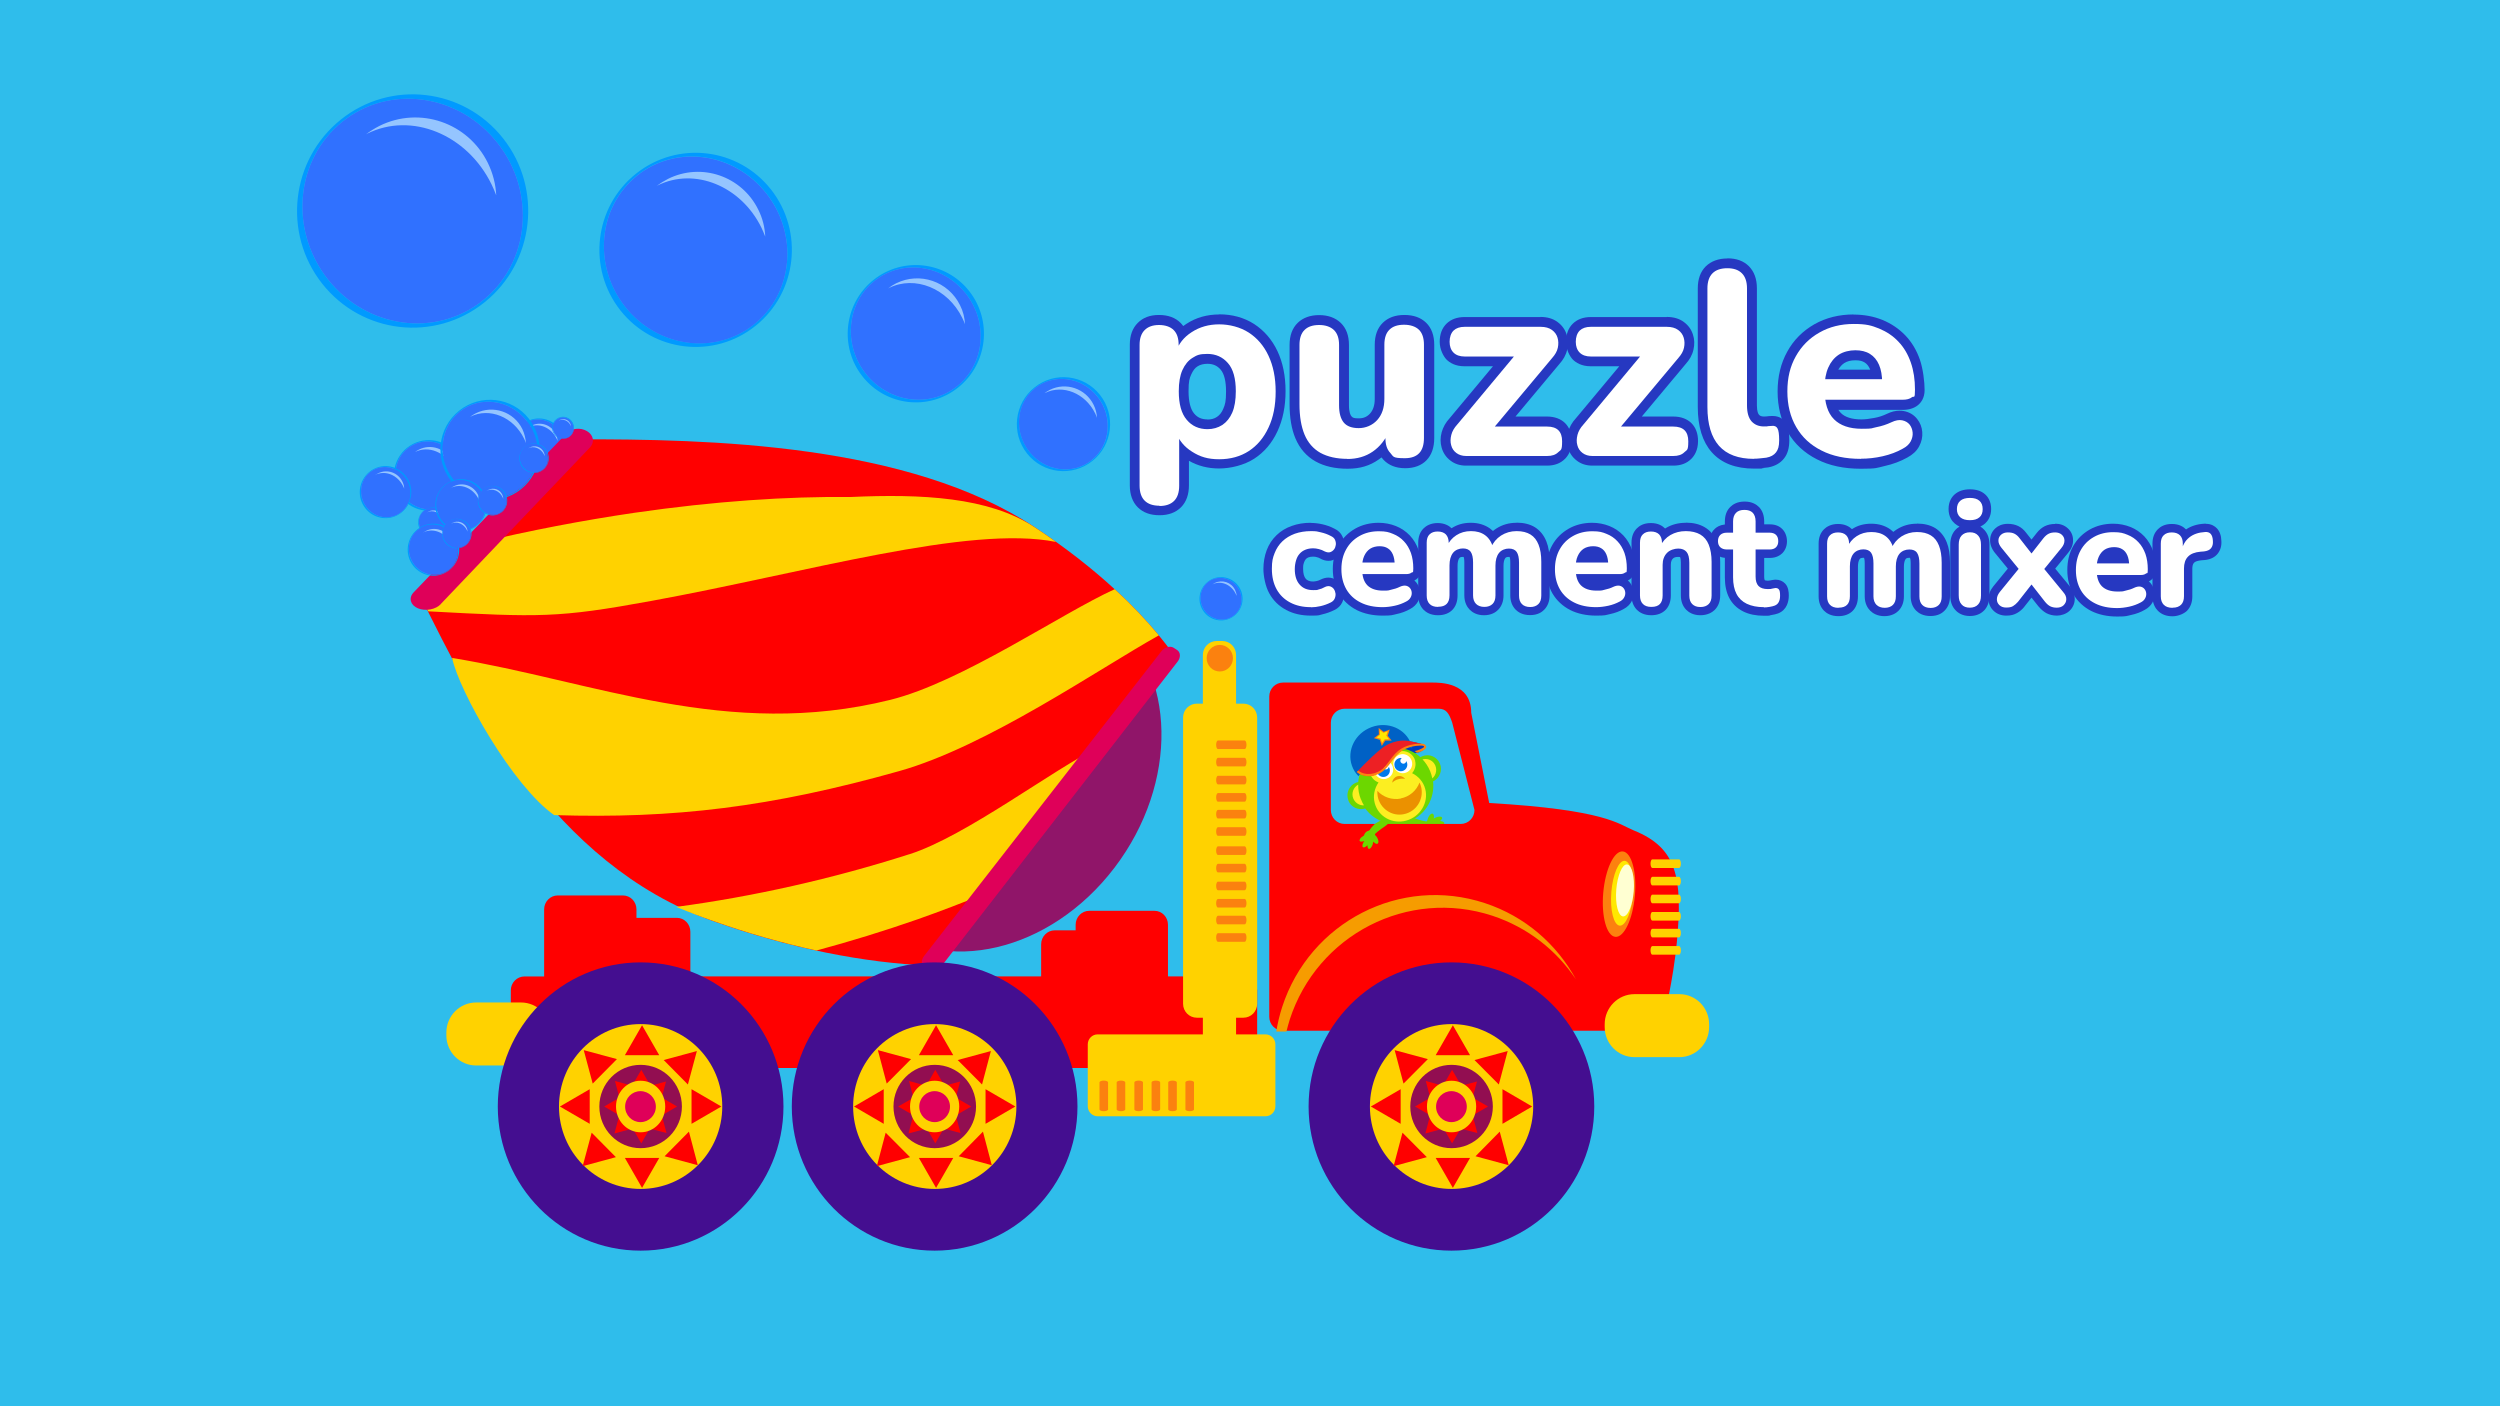 <?xml version="1.0" encoding="UTF-8"?>
<svg xmlns="http://www.w3.org/2000/svg" version="1.1" viewBox="0 0 1920 1080">
  <defs>
    <style>
      .cls-1, .cls-2, .cls-3, .cls-4, .cls-5, .cls-6, .cls-7, .cls-8, .cls-9, .cls-10, .cls-11, .cls-12, .cls-13, .cls-14, .cls-15, .cls-16, .cls-17, .cls-18, .cls-19, .cls-20, .cls-21, .cls-22, .cls-23, .cls-24, .cls-25, .cls-26, .cls-27, .cls-28, .cls-29 {
        stroke-width: 0px;
      }

      .cls-1, .cls-11, .cls-13, .cls-14, .cls-17, .cls-19, .cls-27 {
        fill-rule: evenodd;
      }

      .cls-1, .cls-28 {
        fill: #6cd700;
      }

      .cls-2, .cls-13 {
        fill: #ffd200;
      }

      .cls-3 {
        fill: #440e90;
      }

      .cls-4 {
        fill: #009aff;
      }

      .cls-5 {
        fill: #ffe800;
      }

      .cls-6 {
        fill: #fc810f;
      }

      .cls-7 {
        fill: #f69c00;
      }

      .cls-8 {
        fill: #95c5ff;
      }

      .cls-9 {
        fill: #ed2024;
      }

      .cls-10 {
        fill: #0061c5;
      }

      .cls-11 {
        fill: #df0059;
      }

      .cls-12 {
        fill: #eb9100;
      }

      .cls-14 {
        fill: #901569;
      }

      .cls-15 {
        fill: #ffffd2;
      }

      .cls-16 {
        fill: #ffe800;
      }

      .cls-17 {
        fill: #fb810f;
      }

      .cls-18 {
        fill: #2fbdeb;
      }

      .cls-19 {
        fill: #3071ff;
      }

      .cls-20 {
        fill: #2638c1;
      }

      .cls-21 {
        fill: #0079eb;
      }

      .cls-22, .cls-27 {
        fill: red;
      }

      .cls-23 {
        fill: #920e51;
      }

      .cls-24 {
        fill: #fcee21;
      }

      .cls-25 {
        fill: #003cc1;
      }

      .cls-26 {
        fill: #fff;
      }

      .cls-29 {
        fill: #ff8110;
      }
    </style>
  </defs>
  <g id="bg">
    <rect class="cls-18" width="1920" height="1080"/>
  </g>
  <g id="Layer_1" data-name="Layer 1">
    <g>
      <g>
        <g>
          <path class="cls-25" d="M1080.7,569.1c-.6,0-1.2,0-1.8.2-2.1,1-9,2.4-8.7,3.6.4,1.8,7,2.6,11,4.2h.1c.4.3,3.5,1.4,3.5,1.4,4.4.7,10.5-3.1,9.7-5.6-.5-1.6-9.6-3.2-14-3.9Z"/>
          <path class="cls-1" d="M1079.5,643.2c0-3.2-2.5-5.9-5.6-5.9s-5.6,2.6-5.6,5.9,2.5,5.9,5.6,5.9,5.6-2.6,5.6-5.9Z"/>
          <path class="cls-24" d="M1058.2,658.6c8.3-3.8,12.1-13.4,8.9-21.8l-4.5,2.1c2,5.9-.7,12.5-6.5,15.2-5.8,2.6-11.7,1.1-14.6-3.6,0,0-1.9-2.5-4-1.4-2.3,1.1-.6,3.7-.6,3.7,3.8,7.1,12.9,9.7,21.2,5.9Z"/>
          <path class="cls-1" d="M1069.7,661.6c1.8-1.3,2.2-1.9,2.1-3.4-.1-1.6-2.6-3.8-9.3-5.2-8.9-1.9-8.7,2.7-8.5,4.7.4,3.7,2,4.8,4.7,5.5,2.6.7,9.2-.3,11-1.6Z"/>
          <path class="cls-1" d="M1074.5,652.4c-.4,4.2-2.9,9-5.3,8.7-2.4-.2-3.9-5.4-3.5-9.6.4-4.2,2.5-5.7,5-5.4,2.4.2,4.2,2.2,3.8,6.3Z"/>
          <path class="cls-1" d="M1077.9,659.8c-1.7-1.4-2-2.1-1.7-3.6.3-1.6,3-3.5,9.8-4.2,9.1-1,8.4,3.6,7.9,5.6-.8,3.6-2.5,4.5-5.2,5-2.7.4-9.1-1.3-10.8-2.7Z"/>
          <path class="cls-1" d="M1074,650.1c0,4.2,1.9,9.2,4.4,9.2,2.4,0,4.5-5,4.5-9.2,0-4.2-1.9-5.9-4.4-5.9-2.4,0-4.4,1.7-4.5,5.9Z"/>
          <path class="cls-1" d="M1087,637.9c0-7.7-5.9-13.9-13.2-13.9s-13.2,6.2-13.2,13.9,5.9,13.9,13.2,13.9,13.2-6.2,13.2-13.9Z"/>
          <path class="cls-28" d="M1108.9,631.6c-.5-.6-1.7-1-3-1.1,1.7-1.2,2.2-2.5,1.1-3.1-1.2-.6-3.7-.1-5.6,1.1-.1,0-.2.1-.3.2.4-1.8.1-3.4-.8-3.8-1.1-.4-2.7,1.1-3.6,3.4-.2.6-.4,1.3-.5,1.8-1.1,1.2-1.5,2.8-1,4.3.7,2.3,3.3,3.5,5.8,2.7.2,0,.3-.1.5-.2.7.3,1.5.6,2.2.8,2.2.5,3.6-.1,3.2-1.4-.2-.7-1-1.5-2-2.1.6,0,1.2,0,1.7-.2,2.2-.4,3.2-1.6,2.3-2.6Z"/>
          <path class="cls-28" d="M1090.4,630.1c.2,0,.5,0,.7,0,1,0,3.8.8,5.5,1.1,1.4.4,2,1.1,2,2.4s-.4,1.6-1.1,2.1c-1.1.7-6.2.4-7.5-.1-1.3-.2-2.4-1.4-2.4-2.8s1.3-2.8,2.9-2.8Z"/>
          <path class="cls-28" d="M1081.3,630c0-1.2,1-2.3,2.2-2.2,1,0,5.1,1.3,7.7,2.3,1.6.7,2.2,1.7,2.2,2.8,0,1.6-1.3,2.9-3,2.9s-.9,0-1.7-.3c-1.5-.5-5.1-2.2-6.6-3.8-.5-.4-.8-1-.8-1.7Z"/>
          <path class="cls-1" d="M1074.1,586.7c-.6-3.2-3.6-5.3-6.6-4.7-3,.6-5,3.7-4.3,6.8.6,3.2,3.6,5.3,6.6,4.7,3-.6,5-3.7,4.3-6.8Z"/>
          <path class="cls-28" d="M1073.6,576.4c-2.3,0-4.1-1.6-4.2-3.7,0-1.9,1.3-3.5,3.2-4-.1,0-.3,0-.4,0-2.4.1-4.3,2-4.2,4.1,0,.1,0,.3,0,.4-.2-.5-.3-1.1-.4-1.6-.1-2.3,1.4-4.4,3.6-5-.1,0-3,.3-3.1.3-2.7.1-4.8,2.4-4.7,5.2,0,1.3.6,2.5,1.5,3.3-1-.9-1.7-2.3-1.7-3.9-.1-2.5,1.3-4.7,3.3-5.4-.1,0-.3,0-.4,0-2.5.1-4.5,2.6-4.3,5.6.1,3,2.3,5.3,4.8,5.1.3,0,.5,0,.8-.1.4,0,.8.1,1.2.1.3,0,1.9-.2,3-.4.3,0,.7,0,1,0,.3,0,.7,0,1-.1ZM1065.2,575.7c.1,0,.2.2.3.3-.1,0-.2-.2-.3-.3Z"/>
          <path class="cls-1" d="M1080.8,621.6c-1-3.1-4.2-4.7-7.1-3.7-2.9,1-4.5,4.3-3.4,7.3,1,3.1,4.2,4.7,7.1,3.8,2.9-1,4.5-4.3,3.4-7.3Z"/>
          <path class="cls-28" d="M1035.6,614.8c-2.2-5.4.4-11.5,5.8-13.7.5-.2,1.1-.4,1.7-.5,1-10.5,7.7-20,18-24.2,10.4-4.2,21.9-1.9,29.8,5.1.5-.3.9-.5,1.4-.7,5.3-2.2,11.4.4,13.6,5.8,2.1,5.2-.3,11.1-5.3,13.5,1.5,12.8-5.6,25.5-18,30.6-12.5,5.1-26.5.7-34.1-9.8-5.2,1.7-10.9-.9-13-6.1Z"/>
          <path class="cls-24" d="M1086.9,584.3c-1.4-5.5-7.2-8.7-12.9-7.1-2.7.8-4.9,2.4-6.3,4.6-2.3-1.1-5-1.4-7.7-.7-5.7,1.6-9.2,7.4-7.7,12.9.9,3.3,3.3,5.8,6.4,6.9-3.1,4.6-4.4,10.3-2.9,15.9,2.7,10.4,13.6,16.4,24.3,13.4,10.7-3,17.2-13.9,14.5-24.2-1.4-5.5-5.2-9.8-10.1-12.2,2.2-2.6,3.2-6.1,2.3-9.5Z"/>
          <path class="cls-24" d="M1045.2,614c-1.5-3.7-2.2-7.6-2.1-11.4-3.7,2-5.4,6.6-3.8,10.6,1.4,3.4,4.7,5.5,8.2,5.3-.9-1.4-1.6-2.9-2.2-4.5Z"/>
          <path class="cls-24" d="M1095.6,587.1c2.2,3.3,3.7,7,4.4,10.7,3.2-2.7,4-7.6,1.6-11.2-2-3.1-5.7-4.3-9.1-3.4,1.1,1.2,2.2,2.5,3.1,3.9Z"/>
          <path class="cls-26" d="M1055.9,593.5c1.4,3.8,5.6,5.8,9.3,4.4,3.8-1.4,5.7-5.6,4.3-9.4-1.4-3.8-5.6-5.8-9.3-4.4-3.8,1.4-5.7,5.6-4.3,9.4Z"/>
          <path class="cls-26" d="M1070.5,589c1.4,3.8,5.6,5.8,9.3,4.4,3.8-1.4,5.7-5.6,4.3-9.4-1.4-3.8-5.6-5.8-9.3-4.4-3.8,1.4-5.7,5.6-4.3,9.4Z"/>
          <path class="cls-12" d="M1073.1,598.7c2.2-.8,4.3-.9,6-.5-1.4-1.9-4-2.7-6.3-1.9-2.1.8-3.4,2.7-3.6,4.8,1-1,2.4-1.9,4-2.5Z"/>
          <path class="cls-21" d="M1071,588.2c-.6-2.7,1.1-5.4,3.8-6,.6-.1,1.2-.2,1.8,0-.8.5-1.3,1.5-1.1,2.5.3,1.2,1.5,2,2.7,1.8,1-.2,1.7-1.1,1.8-2,.3.5.6,1.1.7,1.7.6,2.7-1.1,5.4-3.8,6-2.7.6-5.3-1.1-5.9-3.8Z"/>
          <path class="cls-21" d="M1057.6,592.6c-.6-2.7,1.1-5.4,3.8-6,.6-.1,1.2-.2,1.8,0-.8.5-1.3,1.5-1.1,2.5.3,1.2,1.5,2,2.7,1.8,1-.2,1.7-1.1,1.8-2,.3.5.6,1.1.7,1.7.6,2.7-1.1,5.4-3.8,6-2.7.6-5.3-1.1-5.9-3.8Z"/>
          <path class="cls-12" d="M1075.8,613.3c-6.8,1.3-13.5-1.1-18-5.9,0,1.4,0,2.9.3,4.3,1.8,9.3,10.8,15.5,20,13.6,9.3-1.8,15.3-10.9,13.5-20.2-.3-1.5-.8-2.8-1.4-4.1-2.3,6.1-7.6,10.9-14.5,12.2Z"/>
          <path class="cls-10" d="M1053.3,585.9c11.5-10,26.2-14.9,31.4-10.9-.2-1.1-.5-2.3-.9-3.4-4.2-11.9-17.8-17.8-30.4-13.2-12.6,4.6-19.3,17.9-15.1,29.7,1.1,3.1,2.8,5.8,5,8,1.7-2.7,5-5.8,10-10.2Z"/>
          <polygon class="cls-29" points="1058.8 559.1 1062.7 562 1067.3 560.3 1065.8 565 1068.8 568.8 1063.9 568.8 1061.2 572.9 1059.7 568.2 1055.1 566.9 1059 564 1058.8 559.1"/>
          <polygon class="cls-16" points="1059.7 560.8 1062.5 562.8 1065.8 561.6 1064.7 565 1066.8 567.7 1063.4 567.8 1061.4 570.7 1060.3 567.3 1057 566.4 1059.8 564.3 1059.7 560.8"/>
          <path class="cls-9" d="M1042.1,592.9s9,7,17.2.2c8.2-6.8,16.3-18.8,23.3-20,7-1.1,11.3-.9,11.3-.9,0,0-1.5-.8-6.9-2.1-5.5-1.3-7.8-1.3-7.8-1.3,0,0-9.8-1-19,6.7-9.3,7.7-18,17.3-18,17.3Z"/>
          <path class="cls-29" d="M1095.2,573c-.8-2.3-4.2-1.9-6-1.8-3.7.2-7.2,1.1-10.6,2.5-3.6,1.6-6.5,4.2-9,7.3-2.5,3.1-4.6,6.6-7.5,9.3-4.9,4.4-13.6,5.9-19,1.5,0,0,0,0,0,0-.2.2-.4.3-.5.5-.2.2-.4.4-.5.6,0,0,0,.2.1.2,4.4,3.6,10.2,3.7,15.3,1.8,6.4-2.4,9.6-8.1,13.7-13.3,4.8-6,11.7-8.7,19.2-9,.8,0,2.9-.2,3.3.8.2.5-1.4,1.2-1.6,1.4-1.5.8-3.9,1.7-5.7,2.1.7.4,1.3.8,1.8,1.3,2.3-.6,8-2.4,7-5.4Z"/>
        </g>
        <g>
          <g>
            <path class="cls-4" d="M349.1,349.3c-9-11.5-25.2-13.7-36.1-4.9-10.9,8.7-12.4,25.1-3.4,36.6,9,11.5,25.2,13.7,36.1,4.9,10.9-8.7,12.4-25.1,3.4-36.6ZM308.3,382c-9.2-11.7-7.3-28.8,4.3-38.1,11.6-9.3,28.5-7.4,37.7,4.4,9.2,11.7,7.3,28.8-4.3,38.1-11.6,9.3-28.5,7.4-37.7-4.4Z"/>
            <path class="cls-19" d="M345.7,385.9c10.9-8.7,12.4-25.1,3.4-36.6-9-11.5-25.2-13.7-36.1-4.9-10.9,8.7-12.4,25.1-3.4,36.6,9,11.5,25.2,13.7,36.1,4.9Z"/>
            <path class="cls-8" d="M318.8,347.1c10.3-5.1,23.2.1,28.9,11.8.4.8.8,1.7,1.1,2.5-.1-2.5-.7-5.1-1.9-7.5-4.6-9.4-15.9-13.3-25.2-8.6-1.1.6-2.2,1.2-3.2,2,0,0,.2-.1.3-.2Z"/>
          </g>
          <g>
            <path class="cls-4" d="M428.5,329.7c-6.7-8.5-18.6-10.1-26.6-3.6-8,6.4-9.1,18.5-2.5,27,6.7,8.5,18.6,10.1,26.6,3.6,8-6.4,9.1-18.5,2.5-27ZM398.4,353.8c-6.8-8.6-5.4-21.2,3.2-28.1,8.6-6.9,21-5.4,27.8,3.2,6.8,8.6,5.4,21.2-3.2,28.1-8.6,6.9-21,5.4-27.8-3.2Z"/>
            <path class="cls-19" d="M426,356.7c8-6.4,9.1-18.5,2.5-27-6.7-8.5-18.6-10.1-26.6-3.6-8,6.4-9.1,18.5-2.5,27,6.7,8.5,18.6,10.1,26.6,3.6Z"/>
            <path class="cls-8" d="M406.1,328.1c7.6-3.8,17.1.1,21.3,8.7.3.6.6,1.2.8,1.9,0-1.9-.5-3.7-1.4-5.5-3.4-6.9-11.7-9.8-18.6-6.3-.8.4-1.6.9-2.3,1.5,0,0,.1,0,.2-.1Z"/>
          </g>
          <g>
            <path class="cls-4" d="M340.7,394.4c-3.8-4.8-10.6-5.8-15.2-2.1-4.6,3.7-5.2,10.6-1.4,15.4,3.8,4.8,10.6,5.8,15.2,2.1,4.6-3.7,5.2-10.6,1.4-15.4ZM323.6,408.2c-3.9-4.9-3.1-12.1,1.8-16,4.9-3.9,12-3.1,15.9,1.8,3.9,4.9,3.1,12.1-1.8,16-4.9,3.9-12,3.1-15.9-1.8Z"/>
            <path class="cls-19" d="M339.3,409.8c4.6-3.7,5.2-10.6,1.4-15.4-3.8-4.8-10.6-5.8-15.2-2.1-4.6,3.7-5.2,10.6-1.4,15.4,3.8,4.8,10.6,5.8,15.2,2.1Z"/>
            <path class="cls-8" d="M328,393.5c4.3-2.2,9.8,0,12.2,5,.2.4.3.7.5,1.1,0-1.1-.3-2.1-.8-3.2-1.9-4-6.7-5.6-10.6-3.6-.5.2-.9.5-1.3.8,0,0,0,0,.1,0Z"/>
          </g>
          <path class="cls-27" d="M488.8,772.2c0,5.9-4.7,10.7-10.4,10.7h-50.1c-5.8,0-10.4-4.8-10.4-10.7v-73.8c0-5.9,4.7-10.7,10.4-10.7h50.1c5.8,0,10.4,4.8,10.4,10.7v73.8Z"/>
          <path class="cls-27" d="M530.2,789.4c0,5.9-4.7,10.7-10.4,10.7h-50.1c-5.8,0-10.4-4.8-10.4-10.7v-73.8c0-5.9,4.7-10.7,10.4-10.7h50.1c5.8,0,10.4,4.8,10.4,10.7v73.8Z"/>
          <path class="cls-27" d="M897,784c0,5.9-4.7,10.7-10.4,10.7h-50.1c-5.8,0-10.4-4.8-10.4-10.7v-73.8c0-5.9,4.7-10.7,10.4-10.7h50.1c5.8,0,10.4,4.8,10.4,10.7v73.8Z"/>
          <path class="cls-27" d="M870.5,799c0,5.9-4.7,10.7-10.4,10.7h-50.1c-5.8,0-10.4-4.8-10.4-10.7v-73.8c0-5.9,4.7-10.7,10.4-10.7h50.1c5.8,0,10.4,4.8,10.4,10.7v73.8Z"/>
          <path class="cls-27" d="M1254.6,637.7c-11.6-4.7-21-15.8-110.9-21l-13.8-69.3c0-23.4-24.1-23.2-30-23.2h-114.5c-5.9,0-10.6,4.8-10.6,10.7v246c0,5.9,4.7,10.7,10.6,10.7h282c5.9,0,10.6-4.8,10.6-10.7,0,0,6.9-27.3,9.8-57,4.8-50.6-.2-72.9-33.2-86.2ZM1121.8,632.8h-89.1c-5.9,0-10.6-4.8-10.6-10.7v-67.1c0-5.9,4.7-10.7,10.6-10.7h72c5.9,0,8.1,3.3,10.6,10.7l17.1,67.1c0,5.9-4.7,10.7-10.6,10.7Z"/>
          <path class="cls-27" d="M392.3,809.5c0,5.9,4.7,10.7,10.6,10.7h552c5.9,0,10.6-4.8,10.6-10.7v-48.9c0-5.9-4.7-10.7-10.6-10.7H402.9c-5.9,0-10.6,4.8-10.6,10.7v48.9Z"/>
          <path class="cls-14" d="M856,666.3c-49.3,64.8-130.7,83.9-181.9,42.8-51.2-41.1-52.7-126.9-3.4-191.7,49.3-64.8,130.7-83.9,181.9-42.8,51.2,41.1,52.7,126.9,3.4,191.7Z"/>
          <g>
            <path class="cls-27" d="M900.2,501.1c-23.5-32-58.8-65.3-105.7-96.3-96.7-64-248.3-67.7-353.4-67.4l-117.3,122.4c39,78.2,99.7,203.4,223.6,247.5,59.7,21.2,116.5,32.1,165.9,34.3l186.8-240.5Z"/>
            <path class="cls-13" d="M698.5,656c-59.3,19-120.2,32.6-179.2,40.5,9.2,3.8,18.6,7.4,28.1,10.7,27.3,9.7,54,17.2,79.6,22.8,26-7,52-15,77.8-24,17.9-6.3,35-12.9,51.4-19.6l87.6-112.5c-34.4,16.6-101.8,68.2-145.2,82.1ZM890.1,488.1c-9.8-11.8-21.1-23.8-34-35.6-41,18.6-117.5,71.4-172.4,85-125,31-228.1-14.5-336.5-32.2,5.5,25.8,46.6,98.4,78.4,120.7,91.8,2.9,166.6-6.1,265-33.8,67.6-19,153.6-78.7,199.5-104.3ZM810.9,416.1c-5.3-3.8-10.8-7.6-16.5-11.3-34.9-23.1-86.8-25.6-141.2-23.1-48.7-.5-104.4,3.2-165.8,12.1-40.1,5.9-80.3,13.6-120.1,23.1l-43.6,42.9c1.6,3.2,3.4,6.4,5.2,9.7,85.5,4.6,99.3,5.2,171.4-8,118.7-21.7,244.2-58.6,310.6-45.3Z"/>
            <path class="cls-11" d="M724.8,739.9c-2.7,3.5-7.5,5.3-10.8,4.1l-3.2-1.2c-3.3-1.2-3.8-5.1-1.1-8.6l182.3-234.1c2.5-3.2,6.7-4.3,9.4-2.6l2.6,1.7c2.7,1.7,2.9,5.7.5,8.8l-179.8,231.9Z"/>
            <path class="cls-11" d="M338.6,463.9c-3.9,4.2-11.8,5.7-17.6,3.3h0c-5.8-2.4-7.4-7.9-3.4-12.2l117.5-122.2c3.7-3.9,10.7-4.7,15.7-1.7h0c5,2.9,6,8.5,2.5,12.3l-114.7,120.4Z"/>
          </g>
          <path class="cls-13" d="M965.5,770.9c0,5.9-4.7,10.7-10.6,10.7h-35.7c-5.9,0-10.6-4.8-10.6-10.7v-219.8c0-5.9,4.7-10.7,10.6-10.7h35.7c5.9,0,10.6,4.8,10.6,10.7v219.8Z"/>
          <path class="cls-13" d="M949.3,562.4c0,5.9-4.7,10.7-10.6,10.7h-4.3c-5.9,0-10.6-4.8-10.6-10.7v-59.4c0-5.9,4.7-10.7,10.6-10.7h4.3c5.9,0,10.6,4.8,10.6,10.7v59.4Z"/>
          <path class="cls-13" d="M949.3,822.4c0,5.9-4.7,10.7-10.6,10.7h-4.3c-5.9,0-10.6-4.8-10.6-10.7v-59.4c0-5.9,4.7-10.7,10.6-10.7h4.3c5.9,0,10.6,4.8,10.6,10.7v59.4Z"/>
          <path class="cls-13" d="M835.4,849.6c0,4.2,3.4,7.7,7.6,7.7h128.9c4.2,0,7.6-3.4,7.6-7.7v-47.5c0-4.2-3.4-7.7-7.6-7.7h-128.9c-4.2,0-7.6,3.4-7.6,7.7v47.5Z"/>
          <g>
            <path class="cls-13" d="M1267.6,690.4c0-1.8.6-3.3,1.4-3.3h20.5c.8,0,1.4,1.5,1.4,3.3h0c0,1.8-.6,3.3-1.4,3.3h-20.5c-.8,0-1.4-1.5-1.4-3.3h0Z"/>
            <path class="cls-13" d="M1267.6,703.7c0-1.8.6-3.3,1.4-3.3h20.5c.8,0,1.4,1.5,1.4,3.3h0c0,1.8-.6,3.3-1.4,3.3h-20.5c-.8,0-1.4-1.5-1.4-3.3h0Z"/>
            <path class="cls-13" d="M1267.6,716.6c0-1.8.6-3.3,1.4-3.3h20.5c.8,0,1.4,1.5,1.4,3.3h0c0,1.8-.6,3.3-1.4,3.3h-20.5c-.8,0-1.4-1.5-1.4-3.3h0Z"/>
            <path class="cls-13" d="M1267.6,729.9c0-1.8.6-3.3,1.4-3.3h20.5c.8,0,1.4,1.5,1.4,3.3h0c0,1.8-.6,3.3-1.4,3.3h-20.5c-.8,0-1.4-1.5-1.4-3.3h0Z"/>
            <path class="cls-13" d="M1267.6,663.3c0-1.8.6-3.3,1.4-3.3h20.5c.8,0,1.4,1.5,1.4,3.3h0c0,1.8-.6,3.3-1.4,3.3h-20.5c-.8,0-1.4-1.5-1.4-3.3h0Z"/>
            <path class="cls-13" d="M1267.6,676.7c0-1.8.6-3.3,1.4-3.3h20.5c.8,0,1.4,1.5,1.4,3.3h0c0,1.8-.6,3.3-1.4,3.3h-20.5c-.8,0-1.4-1.5-1.4-3.3h0Z"/>
          </g>
          <g>
            <path class="cls-17" d="M934,599.1c0-1.8.6-3.3,1.4-3.3h20.5c.8,0,1.4,1.5,1.4,3.3h0c0,1.8-.6,3.3-1.4,3.3h-20.5c-.8,0-1.4-1.5-1.4-3.3h0Z"/>
            <path class="cls-17" d="M934,612.4c0-1.8.6-3.3,1.4-3.3h20.5c.8,0,1.4,1.5,1.4,3.3h0c0,1.8-.6,3.3-1.4,3.3h-20.5c-.8,0-1.4-1.5-1.4-3.3h0Z"/>
            <path class="cls-17" d="M934,625.3c0-1.8.6-3.3,1.4-3.3h20.5c.8,0,1.4,1.5,1.4,3.3h0c0,1.8-.6,3.3-1.4,3.3h-20.5c-.8,0-1.4-1.5-1.4-3.3h0Z"/>
            <path class="cls-17" d="M934,638.6c0-1.8.6-3.3,1.4-3.3h20.5c.8,0,1.4,1.5,1.4,3.3h0c0,1.8-.6,3.3-1.4,3.3h-20.5c-.8,0-1.4-1.5-1.4-3.3h0Z"/>
            <path class="cls-17" d="M934,572c0-1.8.6-3.3,1.4-3.3h20.5c.8,0,1.4,1.5,1.4,3.3h0c0,1.8-.6,3.3-1.4,3.3h-20.5c-.8,0-1.4-1.5-1.4-3.3h0Z"/>
            <path class="cls-17" d="M934,585.3c0-1.8.6-3.3,1.4-3.3h20.5c.8,0,1.4,1.5,1.4,3.3h0c0,1.8-.6,3.3-1.4,3.3h-20.5c-.8,0-1.4-1.5-1.4-3.3h0Z"/>
          </g>
          <g>
            <path class="cls-17" d="M874.5,853.4c-1.8,0-3.3-.6-3.3-1.4v-20.7c0-.8,1.5-1.4,3.3-1.4h0c1.8,0,3.3.6,3.3,1.4v20.7c0,.8-1.5,1.4-3.3,1.4h0Z"/>
            <path class="cls-17" d="M887.7,853.4c-1.8,0-3.3-.6-3.3-1.4v-20.7c0-.8,1.5-1.4,3.3-1.4h0c1.8,0,3.3.6,3.3,1.4v20.7c0,.8-1.5,1.4-3.3,1.4h0Z"/>
            <path class="cls-17" d="M900.5,853.4c-1.8,0-3.3-.6-3.3-1.4v-20.7c0-.8,1.5-1.4,3.3-1.4h0c1.8,0,3.3.6,3.3,1.4v20.7c0,.8-1.5,1.4-3.3,1.4h0Z"/>
            <path class="cls-17" d="M913.7,853.4c-1.8,0-3.3-.6-3.3-1.4v-20.7c0-.8,1.5-1.4,3.3-1.4h0c1.8,0,3.3.6,3.3,1.4v20.7c0,.8-1.5,1.4-3.3,1.4h0Z"/>
            <path class="cls-17" d="M847.7,853.4c-1.8,0-3.3-.6-3.3-1.4v-20.7c0-.8,1.5-1.4,3.3-1.4h0c1.8,0,3.3.6,3.3,1.4v20.7c0,.8-1.5,1.4-3.3,1.4h0Z"/>
            <path class="cls-17" d="M860.9,853.4c-1.8,0-3.3-.6-3.3-1.4v-20.7c0-.8,1.5-1.4,3.3-1.4h0c1.8,0,3.3.6,3.3,1.4v20.7c0,.8-1.5,1.4-3.3,1.4h0Z"/>
          </g>
          <g>
            <path class="cls-17" d="M934,680.4c0-1.8.6-3.3,1.4-3.3h20.5c.8,0,1.4,1.5,1.4,3.3h0c0,1.8-.6,3.3-1.4,3.3h-20.5c-.8,0-1.4-1.5-1.4-3.3h0Z"/>
            <path class="cls-17" d="M934,693.7c0-1.8.6-3.3,1.4-3.3h20.5c.8,0,1.4,1.5,1.4,3.3h0c0,1.8-.6,3.3-1.4,3.3h-20.5c-.8,0-1.4-1.5-1.4-3.3h0Z"/>
            <path class="cls-17" d="M934,706.6c0-1.8.6-3.3,1.4-3.3h20.5c.8,0,1.4,1.5,1.4,3.3h0c0,1.8-.6,3.3-1.4,3.3h-20.5c-.8,0-1.4-1.5-1.4-3.3h0Z"/>
            <path class="cls-17" d="M934,720c0-1.8.6-3.3,1.4-3.3h20.5c.8,0,1.4,1.5,1.4,3.3h0c0,1.8-.6,3.3-1.4,3.3h-20.5c-.8,0-1.4-1.5-1.4-3.3h0Z"/>
            <path class="cls-17" d="M934,653.3c0-1.8.6-3.3,1.4-3.3h20.5c.8,0,1.4,1.5,1.4,3.3h0c0,1.8-.6,3.3-1.4,3.3h-20.5c-.8,0-1.4-1.5-1.4-3.3h0Z"/>
            <path class="cls-17" d="M934,666.7c0-1.8.6-3.3,1.4-3.3h20.5c.8,0,1.4,1.5,1.4,3.3h0c0,1.8-.6,3.3-1.4,3.3h-20.5c-.8,0-1.4-1.5-1.4-3.3h0Z"/>
          </g>
          <path class="cls-13" d="M1312.6,788.8c0,12.7-10.2,23.1-22.9,23.1h-34.4c-12.6,0-22.9-10.3-22.9-23.1v-2.2c0-12.7,10.2-23.1,22.9-23.1h34.4c12.6,0,22.9,10.3,22.9,23.1v2.2Z"/>
          <path class="cls-13" d="M423,795.2c0,12.7-10.2,23.1-22.9,23.1h-34.4c-12.6,0-22.9-10.3-22.9-23.1v-2.2c0-12.7,10.2-23.1,22.9-23.1h34.4c12.6,0,22.9,10.3,22.9,23.1v2.2Z"/>
          <g>
            <path class="cls-6" d="M1231.3,685.6c1.6-18.1,8.3-32.3,15-31.7,6.7.6,10.9,15.8,9.3,33.9-1.6,18.1-8.3,32.3-15,31.7-6.7-.6-10.9-15.8-9.3-33.9Z"/>
            <g>
              <path class="cls-5" d="M1237.5,685.2c1.1-13.7,5.7-24.5,10.3-24.1,4.6.5,7.5,12,6.4,25.7-1.1,13.7-5.7,24.5-10.3,24.1-4.6-.5-7.5-12-6.4-25.7Z"/>
              <path class="cls-15" d="M1241.3,683.2c.9-11,4.6-19.7,8.3-19.3,3.7.4,6,9.6,5.1,20.6-.9,11-4.6,19.7-8.3,19.3-3.7-.4-6-9.6-5.1-20.6Z"/>
            </g>
          </g>
          <g>
            <path class="cls-3" d="M1224.4,849.8c0,61.1-49.1,110.7-109.7,110.7s-109.7-49.6-109.7-110.7,49.1-110.7,109.7-110.7,109.7,49.6,109.7,110.7Z"/>
            <ellipse class="cls-2" cx="1114.8" cy="849.8" rx="62.7" ry="63.3"/>
            <path class="cls-23" d="M1083.1,849.8c0,17.7,14.2,32,31.7,32s31.7-14.3,31.7-32-14.2-32-31.7-32-31.7,14.3-31.7,32Z"/>
            <g>
              <polygon class="cls-22" points="1129 810.4 1102.6 810.4 1115.8 787.4 1129 810.4"/>
              <polygon class="cls-22" points="1075.7 836.5 1075.7 863.1 1052.8 849.8 1075.7 836.5"/>
              <polygon class="cls-22" points="1102.6 889.3 1129 889.3 1115.8 912.3 1102.6 889.3"/>
              <polygon class="cls-22" points="1153.9 863.1 1153.9 836.5 1176.7 849.8 1153.9 863.1"/>
              <polygon class="cls-22" points="1096.6 813.4 1077.9 832.2 1071.1 806.5 1096.6 813.4"/>
              <polygon class="cls-22" points="1077.1 869.9 1095.8 888.7 1070.3 895.6 1077.1 869.9"/>
              <polygon class="cls-22" points="1133.2 888 1151.8 869.1 1158.7 894.9 1133.2 888"/>
              <polygon class="cls-22" points="1151.1 832.9 1132.4 814.1 1157.9 807.2 1151.1 832.9"/>
            </g>
            <g>
              <polygon class="cls-22" points="1121.2 832 1109.3 832 1115.2 821.6 1121.2 832"/>
              <polygon class="cls-22" points="1097.1 843.8 1097.1 855.8 1086.7 849.8 1097.1 843.8"/>
              <polygon class="cls-22" points="1109.3 867.7 1121.2 867.7 1115.2 878.1 1109.3 867.7"/>
              <polygon class="cls-22" points="1132.4 855.8 1132.4 843.8 1142.8 849.8 1132.4 855.8"/>
              <polygon class="cls-22" points="1106.5 833.4 1098.1 841.9 1095 830.2 1106.5 833.4"/>
              <polygon class="cls-22" points="1097.7 858.9 1106.2 867.4 1094.7 870.5 1097.7 858.9"/>
              <polygon class="cls-22" points="1123.1 867.1 1131.5 858.6 1134.6 870.2 1123.1 867.1"/>
              <polygon class="cls-22" points="1131.2 842.2 1122.7 833.7 1134.3 830.6 1131.2 842.2"/>
            </g>
            <ellipse class="cls-2" cx="1114.8" cy="849.8" rx="18.9" ry="19.8"/>
            <path class="cls-11" d="M1102.9,849.9c0-6.6,5.3-11.9,11.8-11.9s11.8,5.3,11.8,11.9-5.3,11.9-11.8,11.9-11.8-5.3-11.8-11.9Z"/>
          </g>
          <g>
            <path class="cls-3" d="M827.5,849.8c0,61.1-49.1,110.7-109.7,110.7s-109.7-49.6-109.7-110.7,49.1-110.7,109.7-110.7,109.7,49.6,109.7,110.7Z"/>
            <path class="cls-2" d="M655.2,849.8c0-34.9,28.1-63.3,62.7-63.3s62.7,28.3,62.7,63.3-28.1,63.3-62.7,63.3-62.7-28.3-62.7-63.3Z"/>
            <path class="cls-23" d="M686.2,849.8c0,17.7,14.2,32,31.7,32s31.7-14.3,31.7-32-14.2-32-31.7-32-31.7,14.3-31.7,32Z"/>
            <g>
              <polygon class="cls-22" points="732.1 810.4 705.7 810.4 718.9 787.4 732.1 810.4"/>
              <polygon class="cls-22" points="678.7 836.5 678.7 863.1 655.9 849.8 678.7 836.5"/>
              <polygon class="cls-22" points="705.7 889.3 732.1 889.3 718.9 912.3 705.7 889.3"/>
              <polygon class="cls-22" points="756.9 863.1 756.9 836.5 779.8 849.8 756.9 863.1"/>
              <polygon class="cls-22" points="699.7 813.4 681 832.2 674.2 806.5 699.7 813.4"/>
              <polygon class="cls-22" points="680.2 869.9 698.9 888.7 673.4 895.6 680.2 869.9"/>
              <polygon class="cls-22" points="736.3 888 754.9 869.1 761.7 894.9 736.3 888"/>
              <polygon class="cls-22" points="754.2 832.9 735.5 814.1 761 807.2 754.2 832.9"/>
            </g>
            <g>
              <polygon class="cls-22" points="724.3 832 712.4 832 718.3 821.6 724.3 832"/>
              <polygon class="cls-22" points="700.2 843.8 700.2 855.8 689.8 849.8 700.2 843.8"/>
              <polygon class="cls-22" points="712.4 867.7 724.3 867.7 718.3 878.1 712.4 867.7"/>
              <polygon class="cls-22" points="735.5 855.8 735.5 843.8 745.9 849.8 735.5 855.8"/>
              <polygon class="cls-22" points="709.6 833.4 701.2 841.9 698.1 830.2 709.6 833.4"/>
              <polygon class="cls-22" points="700.8 858.9 709.3 867.4 697.7 870.5 700.8 858.9"/>
              <polygon class="cls-22" points="726.2 867.1 734.6 858.6 737.7 870.2 726.2 867.1"/>
              <polygon class="cls-22" points="734.3 842.2 725.8 833.7 737.4 830.6 734.3 842.2"/>
            </g>
            <path class="cls-13" d="M698.9,849.8c0-10.9,8.5-19.8,18.9-19.8s18.9,8.8,18.9,19.8-8.5,19.8-18.9,19.8-18.9-8.8-18.9-19.8Z"/>
            <path class="cls-11" d="M706,849.9c0-6.6,5.3-11.9,11.8-11.9s11.8,5.3,11.8,11.9-5.3,11.9-11.8,11.9-11.8-5.3-11.8-11.9Z"/>
          </g>
          <g>
            <path class="cls-3" d="M601.7,849.8c0,61.1-49.1,110.7-109.7,110.7s-109.7-49.6-109.7-110.7,49.1-110.7,109.7-110.7,109.7,49.6,109.7,110.7Z"/>
            <path class="cls-2" d="M429.3,849.8c0-34.9,28.1-63.3,62.7-63.3s62.7,28.3,62.7,63.3-28.1,63.3-62.7,63.3-62.7-28.3-62.7-63.3Z"/>
            <path class="cls-23" d="M460.3,849.8c0,17.7,14.2,32,31.7,32s31.7-14.3,31.7-32-14.2-32-31.7-32-31.7,14.3-31.7,32Z"/>
            <g>
              <polygon class="cls-22" points="506.3 810.4 479.9 810.4 493.1 787.4 506.3 810.4"/>
              <polygon class="cls-22" points="452.9 836.5 452.9 863.1 430 849.8 452.9 836.5"/>
              <polygon class="cls-22" points="479.9 889.3 506.3 889.3 493.1 912.3 479.9 889.3"/>
              <polygon class="cls-22" points="531.1 863.1 531.1 836.5 554 849.8 531.1 863.1"/>
              <polygon class="cls-22" points="473.8 813.4 455.2 832.2 448.3 806.5 473.8 813.4"/>
              <polygon class="cls-22" points="454.4 869.9 473 888.7 447.5 895.6 454.4 869.9"/>
              <polygon class="cls-22" points="510.4 888 529.1 869.1 535.9 894.9 510.4 888"/>
              <polygon class="cls-22" points="528.3 832.9 509.7 814.1 535.2 807.2 528.3 832.9"/>
            </g>
            <g>
              <polygon class="cls-22" points="498.5 832 486.5 832 492.5 821.6 498.5 832"/>
              <polygon class="cls-22" points="474.3 843.8 474.3 855.8 464 849.8 474.3 843.8"/>
              <polygon class="cls-22" points="486.5 867.7 498.5 867.7 492.5 878.1 486.5 867.7"/>
              <polygon class="cls-22" points="509.7 855.8 509.7 843.8 520 849.8 509.7 855.8"/>
              <polygon class="cls-22" points="483.8 833.4 475.4 841.9 472.3 830.2 483.8 833.4"/>
              <polygon class="cls-22" points="475 858.9 483.4 867.4 471.9 870.5 475 858.9"/>
              <polygon class="cls-22" points="500.3 867.1 508.8 858.6 511.9 870.2 500.3 867.1"/>
              <polygon class="cls-22" points="508.4 842.2 500 833.7 511.5 830.6 508.4 842.2"/>
            </g>
            <path class="cls-13" d="M473.1,849.8c0-10.9,8.5-19.8,18.9-19.8s18.9,8.8,18.9,19.8-8.5,19.8-18.9,19.8-18.9-8.8-18.9-19.8Z"/>
            <path class="cls-11" d="M480.1,849.9c0-6.6,5.3-11.9,11.8-11.9s11.8,5.3,11.8,11.9-5.3,11.9-11.8,11.9-11.8-5.3-11.8-11.9Z"/>
          </g>
          <path class="cls-7" d="M1140.4,693.6c-64.8-21.4-134.5,14.4-155.7,79.8-2,6.2-3.5,12.5-4.5,18.8h7.8c.7-3,1.6-6.1,2.5-9.1,21.2-65.4,90.9-101.1,155.7-79.8,27.2,9,49.2,26.6,64.1,48.8-14.6-26.8-38.9-48.3-69.9-58.5Z"/>
          <path class="cls-17" d="M926.7,505.5c0,5.6,4.5,10.2,10.1,10.2s10.1-4.6,10.1-10.2-4.5-10.2-10.1-10.2-10.1,4.6-10.1,10.2Z"/>
          <g>
            <path class="cls-4" d="M741.7,225.4c-17.6-22.3-49-26.6-70.2-9.6-21.2,17-24.2,48.9-6.6,71.2,17.6,22.3,49,26.6,70.2,9.6,21.2-17,24.2-48.9,6.6-71.2ZM662.4,289.1c-18-22.8-14.2-56,8.4-74.1,22.6-18.1,55.5-14.3,73.5,8.5,18,22.8,14.2,56-8.4,74.1-22.6,18.1-55.5,14.3-73.5-8.5Z"/>
            <path class="cls-19" d="M735.1,296.6c21.2-17,24.2-48.9,6.6-71.2-17.6-22.3-49-26.6-70.2-9.6-21.2,17-24.2,48.9-6.6,71.2,17.6,22.3,49,26.6,70.2,9.6Z"/>
            <path class="cls-8" d="M682.7,221.2c20-10,45.2.3,56.3,22.9.8,1.6,1.5,3.3,2.1,4.9-.2-4.9-1.4-9.9-3.8-14.6-9-18.3-30.9-25.8-49.1-16.8-2.2,1.1-4.2,2.4-6.1,3.9.2,0,.4-.2.6-.3Z"/>
          </g>
          <g>
            <path class="cls-4" d="M404.4,323.1c-12.8-16.3-35.8-19.4-51.3-7-15.5,12.4-17.6,35.7-4.8,52,12.8,16.3,35.8,19.4,51.3,7,15.5-12.4,17.6-35.7,4.8-52ZM346.5,369.5c-13.1-16.7-10.4-40.9,6.1-54.1,16.5-13.2,40.5-10.5,53.6,6.2,13.1,16.7,10.4,40.9-6.1,54.1-16.5,13.2-40.5,10.5-53.6-6.2Z"/>
            <path class="cls-19" d="M399.6,375.1c15.5-12.4,17.6-35.7,4.8-52-12.8-16.3-35.8-19.4-51.3-7-15.5,12.4-17.6,35.7-4.8,52,12.8,16.3,35.8,19.4,51.3,7Z"/>
            <path class="cls-8" d="M361.3,320c14.6-7.3,33,.2,41.1,16.7.6,1.2,1.1,2.4,1.5,3.6-.2-3.6-1.1-7.2-2.7-10.7-6.5-13.4-22.6-18.8-35.8-12.2-1.6.8-3.1,1.8-4.5,2.8.1,0,.3-.1.4-.2Z"/>
          </g>
          <g>
            <path class="cls-4" d="M368.6,376.3c-6.7-8.5-18.6-10.1-26.6-3.6-8,6.4-9.1,18.5-2.5,27,6.7,8.5,18.6,10.1,26.6,3.6,8-6.4,9.1-18.5,2.5-27ZM338.6,400.4c-6.8-8.6-5.4-21.2,3.2-28.1,8.6-6.9,21-5.4,27.8,3.2,6.8,8.6,5.4,21.2-3.2,28.1-8.6,6.9-21,5.4-27.8-3.2Z"/>
            <path class="cls-19" d="M366.1,403.3c8-6.4,9.1-18.5,2.5-27-6.7-8.5-18.6-10.1-26.6-3.6-8,6.4-9.1,18.5-2.5,27,6.7,8.5,18.6,10.1,26.6,3.6Z"/>
            <path class="cls-8" d="M346.3,374.7c7.6-3.8,17.1.1,21.3,8.7.3.6.6,1.2.8,1.9,0-1.9-.5-3.7-1.4-5.5-3.4-6.9-11.7-9.8-18.6-6.3-.8.4-1.6.9-2.3,1.5,0,0,.1,0,.2-.1Z"/>
          </g>
          <g>
            <path class="cls-4" d="M310.7,366.3c-6.7-8.5-18.6-10.1-26.6-3.6-8,6.4-9.1,18.5-2.5,27,6.7,8.5,18.6,10.1,26.6,3.6,8-6.4,9.1-18.5,2.5-27ZM280.6,390.4c-6.8-8.6-5.4-21.2,3.2-28.1,8.6-6.9,21-5.4,27.8,3.2,6.8,8.6,5.4,21.2-3.2,28.1-8.6,6.9-21,5.4-27.8-3.2Z"/>
            <path class="cls-19" d="M308.2,393.3c8-6.4,9.1-18.5,2.5-27-6.7-8.5-18.6-10.1-26.6-3.6-8,6.4-9.1,18.5-2.5,27,6.7,8.5,18.6,10.1,26.6,3.6Z"/>
            <path class="cls-8" d="M288.3,364.7c7.6-3.8,17.1.1,21.3,8.7.3.6.6,1.2.8,1.9,0-1.9-.5-3.7-1.4-5.5-3.4-6.9-11.7-9.8-18.6-6.3-.8.4-1.6.9-2.3,1.5,0,0,.1,0,.2-.1Z"/>
          </g>
          <g>
            <path class="cls-4" d="M347.4,410.6c-6.7-8.5-18.6-10.1-26.6-3.6-8,6.4-9.1,18.5-2.5,27,6.7,8.5,18.6,10.1,26.6,3.6,8-6.4,9.1-18.5,2.5-27ZM317.4,434.6c-6.8-8.6-5.4-21.2,3.2-28.1,8.6-6.9,21-5.4,27.8,3.2,6.8,8.6,5.4,21.2-3.2,28.1-8.6,6.9-21,5.4-27.8-3.2Z"/>
            <path class="cls-19" d="M344.9,437.5c8-6.4,9.1-18.5,2.5-27-6.7-8.5-18.6-10.1-26.6-3.6-8,6.4-9.1,18.5-2.5,27,6.7,8.5,18.6,10.1,26.6,3.6Z"/>
            <path class="cls-8" d="M325.1,408.9c7.6-3.8,17.1.1,21.3,8.7.3.6.6,1.2.8,1.9,0-1.9-.5-3.7-1.4-5.5-3.4-6.9-11.7-9.8-18.6-6.3-.8.4-1.6.9-2.3,1.5,0,0,.1,0,.2-.1Z"/>
          </g>
          <g>
            <path class="cls-4" d="M386.5,377.8c-3.8-4.8-10.6-5.8-15.2-2.1-4.6,3.7-5.2,10.6-1.4,15.4,3.8,4.8,10.6,5.8,15.2,2.1,4.6-3.7,5.2-10.6,1.4-15.4ZM369.4,391.6c-3.9-4.9-3.1-12.1,1.8-16,4.9-3.9,12-3.1,15.9,1.8,3.9,4.9,3.1,12.1-1.8,16-4.9,3.9-12,3.1-15.9-1.8Z"/>
            <path class="cls-19" d="M385.1,393.2c4.6-3.7,5.2-10.6,1.4-15.4-3.8-4.8-10.6-5.8-15.2-2.1-4.6,3.7-5.2,10.6-1.4,15.4,3.8,4.8,10.6,5.8,15.2,2.1Z"/>
            <path class="cls-8" d="M373.8,376.9c4.3-2.2,9.8,0,12.2,5,.2.4.3.7.5,1.1,0-1.1-.3-2.1-.8-3.2-1.9-4-6.7-5.6-10.6-3.6-.5.2-.9.5-1.3.8,0,0,0,0,.1,0Z"/>
          </g>
          <g>
            <path class="cls-4" d="M359.1,403.1c-3.8-4.8-10.6-5.8-15.2-2.1-4.6,3.7-5.2,10.6-1.4,15.4,3.8,4.8,10.6,5.8,15.2,2.1,4.6-3.7,5.2-10.6,1.4-15.4ZM342,416.9c-3.9-4.9-3.1-12.1,1.8-16,4.9-3.9,12-3.1,15.9,1.8,3.9,4.9,3.1,12.1-1.8,16-4.9,3.9-12,3.1-15.9-1.8Z"/>
            <path class="cls-19" d="M357.7,418.5c4.6-3.7,5.2-10.6,1.4-15.4-3.8-4.8-10.6-5.8-15.2-2.1-4.6,3.7-5.2,10.6-1.4,15.4,3.8,4.8,10.6,5.8,15.2,2.1Z"/>
            <path class="cls-8" d="M346.4,402.2c4.3-2.2,9.8,0,12.2,5,.2.4.3.7.5,1.1,0-1.1-.3-2.1-.8-3.2-1.9-4-6.7-5.6-10.6-3.6-.5.2-.9.5-1.3.8,0,0,0,0,.1,0Z"/>
          </g>
          <g>
            <path class="cls-4" d="M588.5,148.4c-24.8-31.5-69.3-37.6-99.2-13.6-30,24-34.1,69.1-9.3,100.6,24.8,31.5,69.3,37.6,99.2,13.6,30-24,34.1-69.1,9.3-100.6ZM476.4,238.3c-25.4-32.3-20.1-79.2,11.9-104.8,32-25.6,78.4-20.2,103.8,12,25.4,32.3,20.1,79.2-11.9,104.8-31.9,25.6-78.4,20.2-103.8-12Z"/>
            <path class="cls-19" d="M579.2,249.1c30-24,34.1-69.1,9.3-100.6-24.8-31.5-69.3-37.6-99.2-13.6-30,24-34.1,69.1-9.3,100.6,24.8,31.5,69.3,37.6,99.2,13.6Z"/>
            <path class="cls-8" d="M505.1,142.4c28.3-14.1,63.9.4,79.6,32.3,1.1,2.3,2.1,4.6,3,7-.3-7-2-14-5.3-20.6-12.7-25.9-43.7-36.5-69.4-23.7-3.1,1.6-6,3.4-8.7,5.4.3-.1.5-.3.8-.4Z"/>
          </g>
          <g>
            <path class="cls-4" d="M382.1,109.8c-29.8-37.9-83.2-45.2-119.2-16.3-36,28.9-41,83-11.2,120.9,29.8,37.9,83.2,45.2,119.2,16.3,36-28.9,41-83,11.2-120.9ZM247.4,217.8c-30.5-38.7-24.1-95.1,14.3-125.9,38.4-30.8,94.2-24.3,124.7,14.4,30.5,38.7,24.1,95.1-14.3,125.9-38.4,30.8-94.2,24.3-124.7-14.4Z"/>
            <path class="cls-19" d="M370.9,230.7c36-28.9,41-83,11.2-120.9-29.8-37.9-83.2-45.2-119.2-16.3-36,28.9-41,83-11.2,120.9,29.8,37.9,83.2,45.2,119.2,16.3Z"/>
            <path class="cls-8" d="M281.9,102.7c34-17,76.8.4,95.6,38.9,1.4,2.8,2.5,5.6,3.6,8.4-.4-8.4-2.5-16.8-6.4-24.8-15.2-31.1-52.5-43.8-83.3-28.5-3.7,1.9-7.2,4.1-10.4,6.5.3-.2.6-.3.9-.5Z"/>
          </g>
          <g>
            <path class="cls-4" d="M843,304.7c-12-15.3-33.5-18.2-48-6.6-14.5,11.6-16.5,33.4-4.5,48.7,12,15.3,33.5,18.2,48,6.6,14.5-11.6,16.5-33.4,4.5-48.7ZM788.7,348.2c-12.3-15.6-9.7-38.3,5.8-50.7,15.5-12.4,38-9.8,50.3,5.8,12.3,15.6,9.7,38.3-5.8,50.7-15.5,12.4-38,9.8-50.3-5.8Z"/>
            <path class="cls-19" d="M838.4,353.4c14.5-11.6,16.5-33.4,4.5-48.7-12-15.3-33.5-18.2-48-6.6-14.5,11.6-16.5,33.4-4.5,48.7,12,15.3,33.5,18.2,48,6.6Z"/>
            <path class="cls-8" d="M802.6,301.8c13.7-6.8,30.9.2,38.5,15.7.5,1.1,1,2.2,1.4,3.4-.2-3.4-1-6.8-2.6-10-6.1-12.5-21.2-17.7-33.6-11.5-1.5.8-2.9,1.6-4.2,2.6.1,0,.2-.1.4-.2Z"/>
          </g>
          <g>
            <path class="cls-4" d="M949.9,450.1c-5.5-7-15.5-8.4-22.2-3-6.7,5.4-7.6,15.4-2.1,22.5,5.5,7,15.5,8.4,22.2,3,6.7-5.4,7.6-15.4,2.1-22.5ZM924.8,470.2c-5.7-7.2-4.5-17.7,2.7-23.4,7.1-5.7,17.5-4.5,23.2,2.7,5.7,7.2,4.5,17.7-2.7,23.4-7.1,5.7-17.5,4.5-23.2-2.7Z"/>
            <path class="cls-19" d="M947.8,472.6c6.7-5.4,7.6-15.4,2.1-22.5-5.5-7-15.5-8.4-22.2-3-6.7,5.4-7.6,15.4-2.1,22.5,5.5,7,15.5,8.4,22.2,3Z"/>
            <path class="cls-8" d="M931.2,448.8c6.3-3.2,14.3,0,17.8,7.2.3.5.5,1,.7,1.6,0-1.6-.5-3.1-1.2-4.6-2.8-5.8-9.8-8.1-15.5-5.3-.7.3-1.3.8-1.9,1.2,0,0,.1,0,.2,0Z"/>
          </g>
          <g>
            <path class="cls-4" d="M418.5,345.2c-3.8-4.8-10.6-5.8-15.2-2.1-4.6,3.7-5.2,10.6-1.4,15.4,3.8,4.8,10.6,5.8,15.2,2.1,4.6-3.7,5.2-10.6,1.4-15.4ZM401.3,359c-3.9-4.9-3.1-12.1,1.8-16,4.9-3.9,12-3.1,15.9,1.8,3.9,4.9,3.1,12.1-1.8,16-4.9,3.9-12,3.1-15.9-1.8Z"/>
            <path class="cls-19" d="M417,360.6c4.6-3.7,5.2-10.6,1.4-15.4-3.8-4.8-10.6-5.8-15.2-2.1-4.6,3.7-5.2,10.6-1.4,15.4,3.8,4.8,10.6,5.8,15.2,2.1Z"/>
            <path class="cls-8" d="M405.7,344.3c4.3-2.2,9.8,0,12.2,5,.2.4.3.7.5,1.1,0-1.1-.3-2.1-.8-3.2-1.9-4-6.7-5.6-10.6-3.6-.5.2-.9.5-1.3.8,0,0,0,0,.1,0Z"/>
          </g>
          <g>
            <path class="cls-4" d="M438.6,323.7c-2.8-3.6-7.9-4.3-11.2-1.5-3.4,2.7-3.9,7.8-1.1,11.4,2.8,3.6,7.8,4.3,11.2,1.5,3.4-2.7,3.9-7.8,1.1-11.4ZM425.9,333.8c-2.9-3.7-2.3-9,1.3-11.9,3.6-2.9,8.9-2.3,11.8,1.4,2.9,3.7,2.3,9-1.3,11.9-3.6,2.9-8.9,2.3-11.8-1.4Z"/>
            <path class="cls-19" d="M437.6,335.1c3.4-2.7,3.9-7.8,1.1-11.4-2.8-3.6-7.9-4.3-11.2-1.5-3.4,2.7-3.9,7.8-1.1,11.4,2.8,3.6,7.8,4.3,11.2,1.5Z"/>
            <path class="cls-8" d="M429.2,323c3.2-1.6,7.2,0,9,3.7.1.3.2.5.3.8,0-.8-.2-1.6-.6-2.3-1.4-2.9-5-4.1-7.9-2.7-.4.2-.7.4-1,.6,0,0,0,0,0,0Z"/>
          </g>
        </g>
        <path class="cls-28" d="M1056.3,641.5c.4.4.8.9,1.2,1.5,1.3,2.1,1.5,4.3.5,4.9-.8.6-2.2-.2-3.4-1.6,0,.1,0,.2,0,.4-.2,2.2-1.4,4.5-2.6,5.1-1.1.6-1.9-.7-1.8-2.7-.9,1-1.9,1.6-2.7,1.7-1.3.1-1.6-1.4-.6-3.4.2-.5.6-1,.9-1.5-1.1.4-2.2.6-2.9.4-1.3-.4-.9-1.9.8-3.4.6-.5,1.3-.9,1.9-1.3,0-.2,0-.3.1-.5.9-2.4,3.4-3.8,5.7-3,1.5.5,2.5,1.9,2.8,3.5Z"/>
        <path class="cls-28" d="M1060,636.9c-.1.2-.3.3-.5.5-.7.7-2.9,2.6-4.2,3.7-1.1.9-2.1.9-3.1.1-.7-.5-1-1.4-1-2.2,0-1.3,3.4-5.2,4.7-6,1-.9,2.5-1.1,3.6-.2,1.2,1,1.5,2.8.5,4Z"/>
        <path class="cls-28" d="M1065.6,629.6c1,.7,1.2,2.2.4,3.1-.7.8-4.1,3.2-6.5,4.8-1.5.9-2.7.7-3.5,0-1.3-1-1.5-2.8-.5-4.1,0,0,.6-.7,1.3-1.2,1.3-.9,4.8-2.8,7-3,.6-.1,1.3,0,1.8.4Z"/>
      </g>
      <g>
        <path class="cls-20" d="M1006.7,469.6c-6.6,0-12.4-1.3-17.4-4-5.1-2.7-9-6.5-11.7-11.5-2.7-4.9-4-10.6-4-17.2s.8-9.3,2.3-13.2c1.5-4,3.8-7.5,6.8-10.3,2.9-2.8,6.5-5,10.7-6.5,4.1-1.4,8.6-2.2,13.5-2.2s5.3.3,8.2.9c2.9.6,5.8,1.7,8.6,3.2,2.2,1,3.8,2.5,4.6,4.5.8,1.8,1.1,3.7.9,5.6-.2,1.9-.9,3.7-2.1,5.2-1.2,1.6-2.8,2.6-4.7,3.2-.7.2-1.3.3-2,.3-1.4,0-2.9-.4-4.4-1.1,0,0-.1,0-.2,0-1.2-.7-2.4-1.2-3.7-1.5-1.3-.3-2.5-.5-3.6-.5-1.8,0-3.5.3-4.8.8-1.3.5-2.4,1.3-3.2,2.2-.9,1-1.6,2.3-2.1,3.8-.5,1.6-.8,3.6-.8,5.8,0,4.2,1,7.5,2.9,9.7,1.8,2.1,4.5,3.2,8,3.2s2.3-.1,3.6-.4c1.2-.3,2.5-.8,3.7-1.4,0,0,0,0,.1,0,1.5-.7,2.9-1.1,4.3-1.1s1.5.1,2.2.3c1.9.6,3.4,1.7,4.6,3.3,1.1,1.5,1.7,3.2,1.8,5.1.2,1.9-.2,3.7-1,5.5-.9,2-2.4,3.5-4.6,4.5-2.7,1.4-5.6,2.4-8.4,3-2.8.6-5.5.9-8.1.9Z"/>
        <path class="cls-20" d="M1006.7,408c2.4,0,4.9.3,7.5.9,2.7.6,5.3,1.5,7.9,2.9,1.5.7,2.6,1.7,3.1,2.9.6,1.3.8,2.5.6,3.9-.2,1.3-.6,2.5-1.4,3.5-.8,1-1.8,1.7-3,2.1-.4.1-.8.2-1.2.2-.9,0-1.9-.3-2.9-.8-1.4-.8-2.9-1.4-4.5-1.8-1.6-.4-3-.6-4.4-.6-2.3,0-4.3.4-6,1.1-1.7.7-3.2,1.7-4.4,3.1-1.2,1.3-2.1,3-2.7,5-.6,2-1,4.3-1,6.8,0,5,1.2,9,3.7,11.8,2.5,2.9,5.9,4.3,10.4,4.3s2.8-.2,4.3-.5c1.5-.3,3-.9,4.6-1.8,1-.5,2-.8,2.8-.8s.9,0,1.3.2c1.2.4,2.2,1.1,2.9,2.1.7,1,1.1,2.2,1.3,3.5.1,1.3-.1,2.6-.7,3.9-.6,1.3-1.6,2.2-3,2.9-2.6,1.3-5.2,2.2-7.8,2.8-2.6.6-5.1.9-7.4.9-6.1,0-11.4-1.2-15.9-3.6-4.5-2.4-8-5.8-10.4-10.2-2.4-4.4-3.6-9.6-3.6-15.6s.7-8.5,2.1-12.1c1.4-3.6,3.4-6.6,6-9.1,2.6-2.5,5.8-4.4,9.5-5.8,3.7-1.3,7.9-2,12.4-2M1006.7,401.5c-5.3,0-10.2.8-14.6,2.4-4.6,1.6-8.5,4-11.8,7.2-3.3,3.2-5.8,7-7.5,11.5-1.6,4.3-2.5,9.1-2.5,14.4s1.5,13.4,4.5,18.7c3,5.5,7.4,9.8,13.1,12.8,5.4,2.9,11.8,4.3,18.9,4.3s5.8-.3,8.8-1c3.1-.7,6.2-1.8,9.2-3.3,2.8-1.3,4.9-3.4,6.1-6,1-2.3,1.5-4.7,1.2-7.1-.2-2.5-1-4.7-2.4-6.7-1.5-2.2-3.7-3.8-6.3-4.6-1-.3-2.1-.5-3.2-.5-1.9,0-3.8.5-5.7,1.4,0,0-.2,0-.2.1-1,.5-1.9.9-2.9,1.1-1,.2-2,.4-2.9.4-3.4,0-4.8-1.2-5.6-2-1.4-1.6-2.1-4.2-2.1-7.6s.2-3.5.6-4.8c.4-1.1.8-2,1.4-2.7.5-.6,1.2-1.1,2-1.4,1-.4,2.2-.6,3.6-.6s1.8.1,2.9.4c1,.2,1.9.6,2.8,1.1.1,0,.2.1.3.2,1.9,1,3.9,1.5,5.8,1.5s2-.1,2.9-.4c2.5-.7,4.7-2.2,6.4-4.3,1.5-2,2.4-4.2,2.7-6.7.3-2.5-.1-5-1.2-7.3-1.2-2.6-3.3-4.7-6.2-6-3-1.6-6.2-2.7-9.4-3.4-3.1-.7-6.1-1-8.9-1h0Z"/>
      </g>
      <g>
        <path class="cls-20" d="M1061.9,469.6c-7.1,0-13.3-1.3-18.5-3.9-5.3-2.7-9.4-6.5-12.3-11.4-2.8-4.8-4.3-10.6-4.3-17.1s1.4-12,4.1-16.8c2.7-4.9,6.6-8.7,11.4-11.5,4.8-2.7,10.4-4.1,16.5-4.1s8.5.8,12.2,2.2c3.7,1.5,6.9,3.7,9.6,6.5,2.7,2.8,4.7,6.2,6.1,10.2,1.3,3.9,2,8.2,2,12.8s-1.4,4.8-2.6,5.8c-1.5,1.2-3.5,1.8-6,1.8h-29.5c.5,1.2,1.1,2.3,1.9,3.1,2.1,2.1,5.3,3.1,9.7,3.1s3.5-.2,5.7-.6c2.1-.4,4-1,5.8-1.9,1.8-.8,3.5-1.3,5-1.3s1.1,0,1.6.2c2.1.4,3.9,1.5,5.1,3.1,1.1,1.5,1.8,3.2,2,5.1.2,1.9-.2,3.8-1.2,5.6-1,1.8-2.6,3.3-4.8,4.4-2.8,1.5-6,2.8-9.5,3.5-3.4.8-6.8,1.2-10.1,1.2ZM1067.4,428.7c-.2-.6-.3-1.2-.6-1.7-.6-1.5-1.5-2.6-2.7-3.3-1.2-.7-2.7-1.1-4.6-1.1s-4,.5-5.4,1.4c-1.5,1-2.6,2.3-3.4,4.2,0,.2-.1.3-.2.5h16.9Z"/>
        <path class="cls-20" d="M1058.8,408c4,0,7.7.7,10.9,2,3.3,1.3,6.1,3.2,8.4,5.7,2.4,2.5,4.1,5.5,5.4,9,1.2,3.5,1.8,7.5,1.8,11.8s-.5,2.5-1.4,3.3c-.9.7-2.2,1.1-4,1.1h-33.6c-.2-1.3-.3-2.7-.3-4.2v-.9c0-1.3,0-2.6.2-3.8h24.7c0,.5,0,1,0,1.6l1.8-1.6h-1.9c-.1-2.4-.6-4.5-1.3-6.2-.9-2.1-2.2-3.7-3.9-4.7-1.7-1.1-3.8-1.6-6.3-1.6s-5.2.6-7.2,1.9c-2,1.3-3.5,3.2-4.6,5.6-.7,1.5-1.1,3.2-1.4,5h-2.2v8.9h2.2c.5,3.7,1.8,6.5,3.8,8.5,2.7,2.7,6.7,4.1,12,4.1s3.9-.2,6.3-.7c2.4-.5,4.6-1.2,6.6-2.2,1.3-.6,2.5-1,3.7-1s.7,0,1,0c1.4.3,2.4.9,3.2,1.9.8,1,1.2,2.1,1.3,3.4.1,1.3-.2,2.6-.9,3.8-.7,1.3-1.8,2.3-3.4,3.1-2.6,1.4-5.5,2.5-8.7,3.2-3.2.7-6.4,1.1-9.4,1.1-6.6,0-12.3-1.2-17-3.6-4.8-2.4-8.4-5.8-10.9-10.1s-3.8-9.5-3.8-15.4,1.2-10.9,3.6-15.2c2.4-4.4,5.8-7.8,10.2-10.3,4.4-2.5,9.3-3.7,14.9-3.7M1058.8,401.5c-6.6,0-12.7,1.5-18,4.5-5.4,3.1-9.7,7.3-12.7,12.7-3,5.3-4.5,11.5-4.5,18.4s1.6,13.3,4.7,18.7c3.2,5.4,7.8,9.7,13.6,12.7,5.6,2.8,12.3,4.3,19.9,4.3s7.1-.4,10.8-1.2c3.8-.8,7.3-2.1,10.4-3.9,2.7-1.4,4.7-3.4,6-5.7,1.3-2.4,1.8-4.9,1.6-7.5-.2-2.5-1.1-4.8-2.6-6.8-.5-.7-1.1-1.3-1.8-1.8.6-.3,1.2-.7,1.7-1.1,2.5-1.9,3.8-4.9,3.8-8.3,0-5-.7-9.7-2.2-13.9-1.5-4.4-3.8-8.2-6.8-11.4-3-3.1-6.6-5.6-10.7-7.2-4-1.6-8.5-2.5-13.4-2.5h0Z"/>
      </g>
      <g>
        <path class="cls-20" d="M1175,469.3c-3.7,0-6.6-1.1-8.7-3.2-2.1-2.1-3.1-5.1-3.1-8.8v-25.3c0-4-.8-5.7-1.2-6.3-.2-.3-.8-1.2-3.3-1.2s-3.9.7-5.1,2.2c-1.4,1.7-2,4.3-2,7.7v22.9c0,3.7-1.1,6.6-3.1,8.8-2.1,2.2-5,3.3-8.6,3.3s-6.5-1.1-8.7-3.2c-2.1-2.1-3.2-5.1-3.2-8.8v-25.3c0-4-.8-5.7-1.2-6.3-.2-.3-.8-1.2-3.3-1.2s-3.9.7-5.1,2.2c-1.3,1.7-2,4.3-2,7.7v22.9c0,7.6-4.3,12-11.8,12s-6.6-1.1-8.7-3.3c-2.1-2.1-3.1-5.1-3.1-8.8v-40.5c0-3.7,1.1-6.6,3.2-8.7,2.1-2.1,5-3.2,8.5-3.2s6.5,1.1,8.6,3.2c.6.6,1.1,1.3,1.6,2.1.7-.6,1.5-1.2,2.3-1.8,3.7-2.5,8.1-3.7,13.1-3.7s9.3,1.2,12.7,3.7c1.6,1.1,2.9,2.5,4.1,4.1,1.3-1.5,2.9-2.8,4.6-3.9,4-2.6,8.6-3.9,13.7-3.9s9.1,1,12.4,3c3.4,2.1,5.9,5.2,7.5,9.3,1.5,3.8,2.3,8.7,2.3,14.4v25.9c0,3.7-1.1,6.6-3.1,8.8-2.1,2.2-5,3.3-8.6,3.3Z"/>
        <path class="cls-20" d="M1164.6,408c4.3,0,7.9.9,10.7,2.6,2.8,1.7,4.8,4.3,6.2,7.8,1.4,3.5,2.1,7.9,2.1,13.2v25.9c0,2.8-.7,5-2.2,6.5-1.5,1.5-3.6,2.3-6.3,2.3s-5-.8-6.4-2.3c-1.5-1.5-2.2-3.7-2.2-6.5v-25.3c0-3.7-.6-6.4-1.8-8.2-1.2-1.7-3.2-2.6-6-2.6s-5.8,1.1-7.6,3.4c-1.8,2.3-2.7,5.5-2.7,9.7v22.9c0,2.8-.7,5-2.2,6.5-1.5,1.5-3.6,2.3-6.3,2.3s-4.9-.8-6.4-2.3c-1.5-1.5-2.3-3.7-2.3-6.5v-25.3c0-3.7-.6-6.4-1.8-8.2-1.2-1.7-3.2-2.6-6-2.6s-5.8,1.1-7.6,3.4c-1.8,2.3-2.7,5.5-2.7,9.7v22.9c0,5.9-2.9,8.8-8.6,8.8s-5-.8-6.4-2.3c-1.5-1.5-2.2-3.7-2.2-6.5v-40.5c0-2.8.7-5,2.2-6.4,1.5-1.5,3.6-2.2,6.2-2.2s4.8.7,6.3,2.2c1.4,1.5,2.2,3.6,2.2,6.4v.3c-.5.8-.9,1.6-1.3,2.4l1.3,4.6v-7c1.5-2.4,3.4-4.4,5.8-6,3.2-2.1,7-3.2,11.3-3.2s7.9,1,10.8,3.1c2.4,1.7,4.3,4.2,5.5,7.5-.3.6-.7,1.3-1,1.9h1.6c-.2-.7-.4-1.3-.6-1.9,1.6-3,3.9-5.4,6.7-7.2,3.5-2.2,7.4-3.4,11.9-3.4M1164.6,401.5c-5.7,0-10.9,1.5-15.4,4.4-.9.6-1.8,1.2-2.6,1.9-.8-.7-1.6-1.4-2.4-2-4-2.8-8.9-4.3-14.6-4.3s-10.6,1.4-14.8,4.2c-1.9-1.9-5.3-4-10.7-4s-8.9,2.2-10.8,4.1c-2.7,2.7-4.1,6.4-4.1,11v40.5c0,4.5,1.4,8.2,4.1,11,1.9,1.9,5.3,4.2,11.1,4.2,9.3,0,15-5.8,15-15.2v-22.9c0-2.6.5-4.6,1.3-5.7.4-.5.9-1,2.6-1s.6,0,.8,0c.2.5.5,1.7.5,4.2v25.3c0,5.7,2.3,9.2,4.2,11.1,1.9,1.9,5.3,4.2,10.9,4.2s9.1-2.3,10.9-4.2c2.7-2.8,4.1-6.5,4.1-11v-22.9c0-2.6.5-4.6,1.3-5.7.4-.5.9-1,2.6-1s.6,0,.8,0c.2.5.5,1.7.5,4.2v25.3c0,4.5,1.4,8.2,4.1,11,1.9,1.9,5.3,4.2,11.1,4.2s9.1-2.3,10.9-4.2c2.7-2.8,4.1-6.5,4.1-11v-25.9c0-6.2-.8-11.3-2.5-15.5-1.9-4.8-4.9-8.4-8.8-10.9-3.8-2.3-8.5-3.5-14-3.5h0Z"/>
      </g>
      <g>
        <path class="cls-20" d="M1225.9,469.6c-7.1,0-13.3-1.3-18.5-3.9-5.3-2.7-9.4-6.5-12.3-11.4-2.8-4.8-4.3-10.6-4.3-17.1s1.4-12,4.1-16.8c2.7-4.9,6.6-8.7,11.4-11.5,4.8-2.7,10.4-4.1,16.5-4.1s8.5.8,12.2,2.2c3.7,1.5,6.9,3.7,9.6,6.5,2.7,2.8,4.7,6.2,6.1,10.2,1.3,3.9,2,8.2,2,12.8s-1.4,4.8-2.6,5.8c-1.5,1.2-3.5,1.8-6,1.8h-29.5c.5,1.2,1.1,2.3,1.9,3.1,2.1,2.1,5.3,3.1,9.7,3.1s3.5-.2,5.7-.6c2.1-.4,4-1,5.8-1.9,1.8-.8,3.5-1.3,5-1.3s1.1,0,1.6.2c2.1.4,3.9,1.5,5.1,3.1,1.1,1.5,1.8,3.2,2,5.1.2,1.9-.2,3.8-1.2,5.6-1,1.8-2.6,3.3-4.8,4.4-2.8,1.5-6,2.8-9.5,3.5-3.4.8-6.8,1.2-10.1,1.2ZM1231.3,428.7c-.2-.6-.3-1.2-.6-1.7-.6-1.5-1.5-2.6-2.7-3.3-1.2-.7-2.7-1.1-4.6-1.1s-4,.5-5.4,1.4c-1.5,1-2.6,2.3-3.4,4.2,0,.2-.1.3-.2.5h16.9Z"/>
        <path class="cls-20" d="M1222.8,408c4,0,7.7.7,10.9,2,3.3,1.3,6.1,3.2,8.4,5.7,2.4,2.5,4.1,5.5,5.4,9,1.2,3.5,1.8,7.5,1.8,11.8s-.5,2.5-1.4,3.3c-.9.7-2.2,1.1-4,1.1h-33.6c-.2-1.3-.3-2.7-.3-4.2v-.9c0-1.3,0-2.6.2-3.8h24.7c0,.5,0,1,0,1.6l1.8-1.6h-1.9c-.1-2.4-.6-4.5-1.3-6.2-.9-2.1-2.2-3.7-3.9-4.7-1.7-1.1-3.8-1.6-6.3-1.6s-5.2.6-7.2,1.9c-2,1.3-3.5,3.2-4.6,5.6-.7,1.5-1.1,3.2-1.4,5h-2.2v8.9h2.2c.5,3.7,1.8,6.5,3.8,8.5,2.7,2.7,6.7,4.1,12,4.1s3.9-.2,6.3-.7c2.4-.5,4.6-1.2,6.6-2.2,1.3-.6,2.5-1,3.7-1s.7,0,1,0c1.4.3,2.4.9,3.2,1.9.8,1,1.2,2.1,1.3,3.4.1,1.3-.2,2.6-.9,3.8-.7,1.3-1.8,2.3-3.4,3.1-2.6,1.4-5.5,2.5-8.7,3.2-3.2.7-6.4,1.1-9.4,1.1-6.6,0-12.3-1.2-17-3.6-4.8-2.4-8.4-5.8-10.9-10.1s-3.8-9.5-3.8-15.4,1.2-10.9,3.6-15.2c2.4-4.4,5.8-7.8,10.2-10.3,4.4-2.5,9.3-3.7,14.9-3.7M1222.8,401.5c-6.6,0-12.7,1.5-18,4.5-5.4,3.1-9.7,7.3-12.7,12.7-3,5.3-4.5,11.5-4.5,18.4s1.6,13.3,4.7,18.7c3.2,5.4,7.8,9.7,13.6,12.7,5.6,2.8,12.3,4.3,19.9,4.3s7.1-.4,10.8-1.2c3.8-.8,7.3-2.1,10.4-3.9,2.7-1.4,4.7-3.4,6-5.7,1.3-2.4,1.8-4.9,1.6-7.5-.2-2.5-1.1-4.8-2.6-6.8-.5-.7-1.1-1.3-1.8-1.8.6-.3,1.2-.7,1.7-1.1,2.5-1.9,3.8-4.9,3.8-8.3,0-5-.7-9.7-2.2-13.9-1.5-4.4-3.8-8.2-6.8-11.4-3-3.1-6.6-5.6-10.7-7.2-4-1.6-8.5-2.5-13.4-2.5h0Z"/>
      </g>
      <g>
        <path class="cls-20" d="M1305.7,469.3c-3.6,0-6.5-1.1-8.6-3.3-2.1-2.1-3.1-5.1-3.1-8.8v-25.1c0-4.1-.9-5.7-1.4-6.3-.3-.3-1.1-1.4-4-1.4s-4.8.8-6.4,2.4c-1.6,1.7-2.4,3.9-2.4,6.9v23.5c0,7.6-4.3,12-11.8,12s-6.6-1.1-8.7-3.2c-2.1-2.1-3.1-5.1-3.1-8.8v-40.5c0-3.7,1.1-6.6,3.2-8.7s5-3.2,8.5-3.2,6.5,1.1,8.6,3.2c.6.7,1.2,1.4,1.6,2.2,1-.8,2-1.6,3.2-2.2,3.9-2.3,8.5-3.5,13.4-3.5s9.3,1,12.7,3c3.5,2.1,6.1,5.2,7.8,9.3,1.6,3.8,2.4,8.7,2.4,14.4v25.9c0,3.7-1.1,6.6-3.1,8.8-2.1,2.2-5.1,3.3-8.7,3.3Z"/>
        <path class="cls-20" d="M1294.6,408c4.5,0,8.2.9,11.1,2.6,2.9,1.7,5.1,4.3,6.5,7.8,1.4,3.5,2.2,7.9,2.2,13.2v25.9c0,2.8-.7,5-2.2,6.5-1.5,1.5-3.6,2.3-6.4,2.3s-4.8-.8-6.3-2.3c-1.5-1.5-2.2-3.7-2.2-6.5v-25.1c0-3.9-.7-6.7-2.1-8.4-1.4-1.7-3.6-2.6-6.4-2.6s-6.6,1.1-8.7,3.4c-2.2,2.3-3.3,5.3-3.3,9.1v23.5c0,5.9-2.8,8.8-8.5,8.8s-5-.8-6.4-2.3c-1.5-1.5-2.2-3.7-2.2-6.5v-40.5c0-2.8.7-5,2.2-6.4,1.5-1.5,3.6-2.2,6.2-2.2s4.8.7,6.3,2.2c1.4,1.5,2.2,3.6,2.2,6.4v.4c-.5.7-.9,1.5-1.3,2.3l1.3,3.8v-6.1c1.7-2.6,3.8-4.7,6.6-6.3,3.5-2,7.4-3,11.8-3M1294.6,401.5c-5.5,0-10.6,1.3-15,3.9-.3.2-.6.3-.8.5,0,0,0,0,0,0-1.9-1.9-5.2-4.2-10.9-4.2s-8.9,2.2-10.8,4.1c-2.7,2.7-4.1,6.4-4.1,11v40.5c0,4.5,1.4,8.2,4.1,11,1.9,1.9,5.3,4.2,11.1,4.2,9.2,0,15-5.8,15-15.2v-23.5c0-2.8.8-4,1.5-4.7.6-.7,1.7-1.4,4.1-1.4s1.4.2,1.5.2h0s.6,1,.6,4.3v25.1c0,4.5,1.4,8.2,4.1,11,1.9,1.9,5.3,4.2,10.9,4.2s9.2-2.3,11.1-4.2c2.7-2.8,4.1-6.5,4.1-11v-25.9c0-6.2-.9-11.4-2.7-15.7-2-4.8-5.1-8.4-9.2-10.8-3.9-2.3-8.7-3.5-14.3-3.5h0Z"/>
      </g>
      <g>
        <path class="cls-20" d="M1354.7,469.6c-5.7,0-10.6-1-14.6-3-4.1-2.1-7.3-5.1-9.3-9.1-1.9-3.8-2.9-8.5-2.9-14.1v-18.2h-1.6c-3,0-5.4-.9-7.2-2.6-1.3-1.2-2.8-3.4-2.8-7s.9-5.5,2.8-7.2c1.8-1.7,4.2-2.5,7.2-2.5h1.6v-5.4c0-3.8,1.1-6.8,3.3-8.9,2.1-2.1,5-3.1,8.6-3.1s6.6,1.1,8.7,3.2c2,2.1,3.1,5.1,3.1,8.8v5.4h7.6c3,0,5.4.9,7.1,2.6,1.8,1.7,2.7,4.1,2.7,7.2s-.9,5.2-2.7,7c-1.8,1.8-4.2,2.6-7.2,2.6h-7.6v17.5c0,2.3.5,4,1.4,5,1,1.1,3.2,1.4,4.8,1.4s1.7,0,2.5-.3c1.1-.3,2.2-.4,3.2-.5.2,0,.4,0,.6,0,1.8,0,3.4.7,4.7,2,1.3,1.4,1.9,3.5,1.9,6.9s-.4,4.3-1.2,6.1c-.9,2.1-2.7,3.7-4.9,4.6-1.3.5-2.8.9-4.7,1.2-1.9.3-3.5.4-4.9.4Z"/>
        <path class="cls-20" d="M1339.8,391.7c2.8,0,4.9.7,6.4,2.2,1.4,1.5,2.2,3.7,2.2,6.6v8.7h10.8c2.1,0,3.8.6,4.9,1.7,1.1,1.1,1.7,2.7,1.7,4.8s-.6,3.5-1.7,4.7c-1.1,1.1-2.8,1.7-4.9,1.7h-10.8v20.8c0,3.2.7,5.6,2.2,7.2,1.5,1.6,3.9,2.4,7.1,2.4s2.2-.1,3.2-.3c1-.2,1.9-.4,2.7-.5.1,0,.2,0,.3,0,.9,0,1.7.3,2.3,1,.7.7,1,2.3,1,4.7s-.3,3.4-.9,4.8c-.6,1.4-1.7,2.4-3.2,3-1,.4-2.3.7-4,1-1.7.3-3.2.4-4.4.4-5.2,0-9.6-.9-13.2-2.6-3.5-1.7-6.2-4.3-7.9-7.6-1.7-3.3-2.6-7.6-2.6-12.7v-21.4h-4.8c-2.1,0-3.8-.6-5-1.7-1.2-1.1-1.8-2.7-1.8-4.7s.6-3.7,1.8-4.8c1.2-1.1,2.8-1.7,5-1.7h4.8v-8.7c0-2.9.8-5.1,2.3-6.6,1.5-1.5,3.6-2.2,6.4-2.2M1339.8,385.2c-5.6,0-9,2.2-10.9,4.1-2.8,2.7-4.2,6.5-4.2,11.2v2.3c-3.8.4-6.2,1.9-7.7,3.3-1.8,1.6-3.8,4.6-3.8,9.6s2,7.7,3.7,9.3c1.5,1.4,4,3.1,7.8,3.4v15.1c0,6.1,1.1,11.3,3.3,15.6,2.4,4.6,6,8.1,10.8,10.5,4.4,2.2,9.8,3.3,16,3.3s3.3-.2,5.4-.5c2.2-.3,3.9-.8,5.4-1.3,0,0,0,0,0,0,3.1-1.2,5.4-3.4,6.7-6.3,1-2.2,1.5-4.7,1.5-7.4s-.3-6.6-2.8-9.2c-1.8-1.9-4.3-3-7-3s-.5,0-.8,0c0,0,0,0-.1,0-1.1.1-2.4.3-3.6.6-.5.1-1.1.2-1.7.2-1.6,0-2.3-.3-2.4-.4-.2-.2-.5-1-.5-2.8v-14.3h4.4c4.8,0,7.8-2,9.5-3.6,1.6-1.6,3.6-4.6,3.6-9.2s-2-7.9-3.7-9.5c-1.6-1.6-4.6-3.5-9.4-3.5h-4.4v-2.2c0-4.6-1.3-8.3-4-11.1-1.9-1.9-5.3-4.2-11-4.2h0Z"/>
      </g>
      <g>
        <g>
          <g>
            <path class="cls-20" d="M890.5,392.1c-6,0-10.7-1.7-14.1-5-3.3-3.3-5-8.1-5-14.3v-108c0-6,1.7-10.7,5-14.1,3.3-3.3,7.9-5,13.7-5s10.7,1.7,14,5.1c1.5,1.6,2.7,3.4,3.5,5.5,1.7-1.6,3.5-3.1,5.6-4.4,6.7-4.4,14.5-6.6,23.1-6.6s17.6,2.3,24.7,6.8c7.1,4.6,12.7,11.1,16.6,19.3,3.9,8.1,5.8,17.9,5.8,29.1s-2,21-5.8,29.3c-3.9,8.4-9.5,15-16.5,19.5-7.1,4.6-15.4,6.9-24.9,6.9s-16.2-2.1-22.8-6.3c-1.5-.9-2.8-1.9-4.1-3v26c0,6.1-1.7,10.9-5,14.3-3.4,3.3-8,5-13.9,5ZM927.3,275.6c-3.6,0-6.7.8-9.4,2.5-2.7,1.6-4.7,4.1-6.3,7.7-1.7,3.7-2.5,8.7-2.5,14.7,0,8.9,1.7,15.4,5.2,19.5,3.3,3.9,7.6,5.8,13.1,5.8s6.6-.9,9.3-2.6c2.7-1.8,4.7-4.3,6.3-7.9,1.6-3.7,2.4-8.7,2.4-14.8,0-8.9-1.7-15.3-5.1-19.2-3.3-3.8-7.5-5.7-12.9-5.7Z"/>
            <path class="cls-20" d="M936.4,249c8.6,0,16.2,2.1,22.7,6.3,6.5,4.2,11.6,10.1,15.2,17.8,3.6,7.7,5.5,16.8,5.5,27.5s-1.8,19.9-5.5,27.7c-3.6,7.8-8.7,13.8-15.1,18-6.5,4.2-14.1,6.3-22.8,6.3s-14.7-1.9-20.8-5.8c-4.3-2.7-7.6-6-9.9-9.9v-5.2h-2.4c.6,1.8,1.4,3.6,2.4,5.2v36c0,5.1-1.3,9-3.9,11.6-2.6,2.6-6.4,3.9-11.2,3.9s-8.8-1.3-11.4-3.9c-2.6-2.6-3.9-6.5-3.9-11.6v-108c0-5,1.3-8.8,3.9-11.4,2.6-2.6,6.3-3.9,11-3.9s8.7,1.3,11.3,3.9c2.6,2.6,3.8,6.4,3.8,11.4v.6c-.9,1.6-1.6,3.4-2.2,5.2l2.2,7.9v-13.1c2.3-4.1,5.6-7.6,10-10.4,6.1-4,13.2-6,21.1-6M927.3,329.6c4.3,0,8.1-1.1,11.4-3.2,3.3-2.2,5.9-5.4,7.7-9.6,1.8-4.2,2.7-9.7,2.7-16.3,0-9.8-2-17.1-6.1-21.7-4-4.6-9.3-7-15.7-7s-8.1,1-11.4,3c-3.3,2-5.9,5.2-7.8,9.4-1.9,4.2-2.8,9.7-2.8,16.3,0,9.8,2,17.1,6.1,21.9,4,4.8,9.4,7.2,16,7.2M936.4,241.5c-9.4,0-17.9,2.4-25.2,7.2-.8.6-1.7,1.1-2.5,1.7-.6-.8-1.2-1.6-1.9-2.3-4-4.1-9.6-6.2-16.7-6.2s-12.3,2.1-16.3,6.1c-4.1,4.1-6.1,9.7-6.1,16.7v108c0,7.2,2.1,12.9,6.1,16.9,4.1,4.1,9.7,6.1,16.7,6.1s12.5-2.1,16.5-6.1c4.1-4.1,6.1-9.8,6.1-16.9v-18.8c6.9,3.9,14.6,5.9,23.2,5.9s19.2-2.5,26.9-7.5c7.6-4.9,13.7-12,17.9-21.1,4.1-8.8,6.2-19.1,6.2-30.8s-2.1-22-6.2-30.7c-4.2-8.9-10.3-15.9-18-20.9-7.7-4.9-16.7-7.4-26.8-7.4h0ZM927.3,322.1c-4.4,0-7.6-1.4-10.2-4.5-2.8-3.3-4.3-9.2-4.3-17.1s.7-9.9,2.2-13.2c1.3-2.8,2.8-4.8,4.8-6,2.1-1.3,4.6-1.9,7.5-1.9,4.3,0,7.5,1.4,10.1,4.4,2.8,3.2,4.2,9,4.2,16.8s-.7,10-2.1,13.3c-1.2,2.9-2.8,4.9-4.9,6.3-2.1,1.4-4.5,2-7.3,2h0Z"/>
          </g>
          <g>
            <path class="cls-20" d="M1034.9,356.2c-9,0-16.6-1.7-22.6-5.1-6.2-3.5-10.9-8.8-13.8-15.9-2.8-6.7-4.2-15-4.2-24.8v-45.6c0-6.1,1.7-10.9,5.1-14.2,3.3-3.3,8-4.9,13.8-4.9s10.5,1.6,13.9,4.9c3.5,3.3,5.2,8.1,5.2,14.2v46.4c0,5,.9,8.6,2.8,10.8,1.7,2,4.5,3,8.6,3s8.5-1.6,11.4-4.9c3.1-3.4,4.6-7.9,4.6-13.7v-41.6c0-6.1,1.7-10.9,5.1-14.2,3.3-3.3,8-4.9,13.8-4.9s10.7,1.7,14,4.9c3.4,3.3,5.1,8.1,5.1,14.2v71.7c0,12.5-6.6,19.3-18.5,19.3s-10.6-1.8-13.8-5.2c-1.4-1.5-2.5-3.2-3.3-5.2-1.7,1.7-3.4,3.2-5.4,4.5-6.1,4.2-13.4,6.3-21.7,6.3Z"/>
            <path class="cls-20" d="M1078.5,249.5c5,0,8.8,1.3,11.4,3.8,2.6,2.6,3.9,6.4,3.9,11.5v71.7c0,10.4-4.9,15.5-14.7,15.5s-8.6-1.3-11.1-4c-2.5-2.7-3.8-6.5-3.8-11.4,1.1-1.8,2.1-3.7,3-5.8l-3-7.9v13.5s0,0,0,.1c-2.6,4.1-5.8,7.5-9.7,10.2-5.5,3.8-12,5.7-19.6,5.7s-15.3-1.6-20.8-4.6c-5.5-3.1-9.6-7.8-12.2-14-2.6-6.3-3.9-14-3.9-23.3v-45.6c0-5.1,1.3-9,3.9-11.5,2.6-2.6,6.4-3.8,11.2-3.8s8.6,1.3,11.3,3.8c2.7,2.6,4,6.4,4,11.5v46.4c0,5.9,1.2,10.3,3.6,13.2,2.4,2.9,6.3,4.3,11.5,4.3s10.5-2.1,14.2-6.2c3.7-4.1,5.5-9.5,5.5-16.3v-41.6c0-5.1,1.3-9,3.9-11.5,2.6-2.6,6.4-3.8,11.2-3.8M1078.5,241.9c-6.9,0-12.4,2-16.5,6-4.1,4-6.2,9.7-6.2,16.9v41.6c0,4.8-1.2,8.5-3.6,11.2-2.3,2.5-5,3.7-8.6,3.7s-4.6-.3-5.7-1.6c-.7-.8-1.9-3-1.9-8.4v-46.4c0-7.2-2.1-12.9-6.4-17-4.1-3.9-9.7-5.9-16.5-5.9s-12.4,2-16.5,6c-4.1,4-6.2,9.7-6.2,16.9v45.6c0,10.2,1.5,19.1,4.5,26.2,3.3,7.8,8.5,13.8,15.5,17.7,6.6,3.7,14.9,5.6,24.5,5.6s17.1-2.3,23.8-7c.8-.5,1.5-1.1,2.3-1.7.5.6,1,1.3,1.6,1.9,4,4.2,9.6,6.4,16.6,6.4,13.9,0,22.3-8.6,22.3-23.1v-71.7c0-7.2-2.1-12.9-6.2-16.9-4.1-4-9.7-6-16.7-6h0Z"/>
          </g>
          <g>
            <path class="cls-20" d="M1126,354c-3.8,0-7.1-1-9.8-3.1-2.7-2-4.5-4.7-5.4-7.9-.9-3.1-.8-6.4,0-9.8.9-3.4,2.7-6.6,5.4-9.4l38.4-46h-29.9c-4.7,0-8.4-1.4-11.1-4.1-2.7-2.7-4.1-6.4-4.1-10.9s1.4-8.6,4.2-11.3c2.7-2.6,6.5-4,11.1-4h58.4c4.5,0,8.1,1.1,10.9,3.2,2.8,2.1,4.7,4.7,5.7,7.8.9,3,1,6.2.3,9.6-.7,3.4-2.5,6.6-5.2,9.5l-38.9,46.4h32.2c9.7,0,15.3,5.5,15.3,15.1s-1.4,8.4-4.2,11.1c-2.7,2.6-6.5,4-11.1,4h-62.2Z"/>
            <path class="cls-20" d="M1183.1,251.1c3.6,0,6.5.8,8.7,2.4,2.2,1.6,3.6,3.6,4.3,6,.7,2.4.8,4.9.2,7.7-.6,2.8-2.1,5.3-4.3,7.8l-44.1,52.7h-6.6v7.9l6.6-7.9h40.3c7.7,0,11.5,3.8,11.5,11.3s-1,6.4-3,8.4c-2,2-4.8,2.9-8.5,2.9h-62.2c-3,0-5.5-.8-7.5-2.3-2-1.5-3.4-3.5-4-6-.7-2.4-.6-5,.1-7.9.7-2.8,2.3-5.5,4.5-7.9l43.6-52.3h5.9v-7.1l-5.9,7.1h-37.9c-3.6,0-6.5-1-8.5-3-2-2-3-4.8-3-8.3s1-6.6,3-8.6c2-1.9,4.8-2.9,8.5-2.9h58.4M1183.1,243.5h-58.4c-5.6,0-10.3,1.7-13.7,5-3.5,3.4-5.3,8.1-5.3,14s2.9,11.2,5.2,13.6c2.4,2.4,6.7,5.2,13.8,5.2h21.9l-33.2,39.8c-3.1,3.3-5.1,7-6.2,10.9-1.1,4.1-1.1,8.1,0,11.8,1.1,4,3.4,7.4,6.7,9.9,3.3,2.6,7.4,3.9,12,3.9h62.2c5.7,0,10.3-1.7,13.7-5.1,2.4-2.3,5.3-6.6,5.3-13.8,0-11.6-7.3-18.8-19-18.8h-24.2l33.6-40.2c3.1-3.4,5.2-7.1,6.1-11.2.9-4,.8-7.9-.4-11.5-1.2-3.9-3.6-7.2-7-9.7-3.5-2.6-7.9-3.9-13.2-3.9h0Z"/>
          </g>
          <g>
            <path class="cls-20" d="M1222.9,354c-3.8,0-7.1-1-9.8-3.1-2.7-2-4.5-4.7-5.4-7.9-.9-3.1-.8-6.4,0-9.8.9-3.4,2.7-6.6,5.4-9.4l38.4-46h-29.9c-4.7,0-8.4-1.4-11.1-4.1-2.7-2.7-4.1-6.4-4.1-10.9s1.4-8.6,4.2-11.3c2.7-2.6,6.5-4,11.1-4h58.4c4.5,0,8.1,1.1,10.9,3.2,2.8,2.1,4.7,4.7,5.7,7.8.9,3,1,6.2.3,9.6-.7,3.4-2.5,6.6-5.2,9.5l-38.9,46.4h32.2c9.7,0,15.3,5.5,15.3,15.1s-1.4,8.4-4.2,11.1c-2.7,2.6-6.5,4-11.1,4h-62.2Z"/>
            <path class="cls-20" d="M1280.1,251.1c3.6,0,6.5.8,8.7,2.4,2.2,1.6,3.6,3.6,4.3,6,.7,2.4.8,4.9.2,7.7-.6,2.8-2.1,5.3-4.3,7.8l-44.1,52.7h-6.6v7.9l6.6-7.9h40.3c7.7,0,11.5,3.8,11.5,11.3s-1,6.4-3,8.4c-2,2-4.8,2.9-8.5,2.9h-62.2c-3,0-5.5-.8-7.5-2.3-2-1.5-3.4-3.5-4-6-.7-2.4-.6-5,.1-7.9.7-2.8,2.3-5.5,4.5-7.9l43.6-52.3h5.9v-7.1l-5.9,7.1h-37.9c-3.6,0-6.5-1-8.5-3-2-2-3-4.8-3-8.3s1-6.6,3-8.6c2-1.9,4.8-2.9,8.5-2.9h58.4M1280.1,243.5h-58.4c-5.6,0-10.3,1.7-13.7,5-3.5,3.4-5.3,8.1-5.3,14s2.9,11.2,5.2,13.6c2.4,2.4,6.7,5.2,13.8,5.2h21.9l-33.2,39.8c-3.1,3.3-5.1,7-6.2,10.9-1.1,4.1-1.1,8.1,0,11.8,1.1,4,3.4,7.4,6.7,9.9,3.3,2.6,7.4,3.9,12,3.9h62.2c5.7,0,10.3-1.7,13.7-5.1,2.4-2.3,5.3-6.6,5.3-13.8,0-11.6-7.3-18.8-19-18.8h-24.2l33.6-40.2c3.1-3.4,5.2-7.1,6.1-11.2.9-4,.8-7.9-.4-11.5-1.2-3.9-3.6-7.2-7-9.7-3.5-2.6-7.9-3.9-13.2-3.9h0Z"/>
          </g>
          <g>
            <path class="cls-20" d="M1347.1,356.2c-13,0-23-3.8-29.7-11.3-6.5-7.3-9.8-18.2-9.8-32.3v-91.1c0-6.1,1.7-10.9,5-14.3,3.4-3.3,8.1-5,14.1-5s10.5,1.7,13.9,5c3.3,3.4,5,8.2,5,14.3v89.9c0,4.5.9,7.8,2.6,9.7,1.6,1.8,3.7,2.7,6.6,2.7s1.7,0,2.5-.2c1.1-.2,2.2-.2,3.3-.2.4,0,.8,0,1.1,0,3,0,5.5,1.4,6.9,3.9,1.2,2.2,1.8,5.7,1.8,11s-1.1,8.7-3.2,11.5c-2.2,2.8-5.4,4.7-9.7,5.5-.1,0-.2,0-.4,0-1.3.1-2.9.3-4.6.5-1.9.2-3.7.3-5.5.3Z"/>
            <path class="cls-20" d="M1326.7,206c4.8,0,8.6,1.3,11.2,3.9,2.6,2.6,3.9,6.5,3.9,11.6v89.9c0,5.5,1.2,9.6,3.5,12.2,2.4,2.6,5.5,3.9,9.4,3.9s2.1,0,3-.2c.9-.1,1.9-.2,3-.2.3,0,.6,0,.9,0,1.7,0,2.9.7,3.6,2,.9,1.5,1.3,4.6,1.3,9.2s-.8,7.1-2.4,9.2c-1.6,2.1-4.1,3.5-7.5,4.1-1.3.1-2.9.3-4.6.5-1.7.2-3.4.3-5,.3-12,0-20.9-3.3-26.9-10-5.9-6.7-8.9-16.6-8.9-29.8v-91.1c0-5.1,1.3-9,3.9-11.6,2.6-2.6,6.4-3.9,11.4-3.9M1326.7,198.5c-7,0-12.6,2.1-16.7,6.1-4.1,4.1-6.1,9.8-6.1,16.9v91.1c0,15,3.6,26.7,10.8,34.8,7.4,8.3,18.3,12.5,32.5,12.5s3.9-.1,5.9-.4c1.8-.2,3.3-.4,4.5-.5.3,0,.5,0,.7-.1,5.2-1,9.2-3.4,11.9-6.9,2.7-3.4,4-8.1,4-13.8s-.7-10.1-2.3-12.9c-2.1-3.7-5.8-5.8-10.2-5.8s-.9,0-1.3,0c-1.3,0-2.5.1-3.7.3-.6,0-1.3.1-2,.1-2.2,0-3.2-.7-3.8-1.4-.5-.5-1.6-2.3-1.6-7.2v-89.9c0-7.2-2.1-12.8-6.1-16.9-4.1-4.1-9.6-6.1-16.5-6.1h0Z"/>
          </g>
          <g>
            <path class="cls-20" d="M1429.1,356.2c-12.2,0-23-2.3-31.9-6.8-9-4.6-16.1-11.1-20.9-19.4-4.8-8.3-7.3-18.1-7.3-29.3s2.3-20.5,6.9-28.8c4.6-8.3,11.2-14.9,19.5-19.6,8.3-4.7,17.8-7,28.2-7s14.6,1.3,20.8,3.8c6.3,2.5,11.7,6.2,16.3,11,4.5,4.8,8,10.6,10.3,17.3,2.3,6.6,3.4,14.1,3.4,22.1s-2.1,7.3-3.9,8.7c-2.3,1.8-5.5,2.7-9.4,2.7h-54.9c1,3.6,2.6,6.6,4.8,8.7,4,4.1,10.3,6.1,18.6,6.1s6.5-.4,10.4-1.1c3.8-.7,7.5-1.9,10.8-3.5,2.9-1.4,5.6-2.1,8.1-2.1s1.7,0,2.5.2c3.3.7,6,2.2,7.9,4.7,1.8,2.3,2.8,5,3.1,8,.3,3-.4,6-2,8.9-1.6,2.9-4.1,5.2-7.6,7.1-4.9,2.7-10.4,4.8-16.4,6.1-6,1.3-11.9,2-17.5,2ZM1441.2,287.7c-.4-2.2-.9-4.1-1.6-5.7-1.3-3-3.1-5.2-5.5-6.7-2.4-1.5-5.5-2.3-9.2-2.3s-7.8.9-10.7,2.8c-2.9,1.9-5.1,4.6-6.7,8.3-.5,1.1-.9,2.3-1.3,3.6h35Z"/>
            <path class="cls-20" d="M1423.6,249c7.1,0,13.6,1.2,19.4,3.5,5.8,2.4,10.8,5.7,14.9,10.1,4.2,4.4,7.3,9.7,9.5,16,2.2,6.3,3.2,13.2,3.2,20.9s-.8,4.5-2.4,5.8c-1.6,1.3-4,1.9-7.1,1.9h-59.5c-.3-2.3-.5-4.8-.5-7.5v-1.6c0-2.4.1-4.6.4-6.7h43.7c0,.9,0,1.9,0,2.8l3.2-2.8h-3.3c-.2-4.3-1-8-2.4-11-1.6-3.7-3.9-6.5-7-8.4-3-1.9-6.8-2.8-11.2-2.8s-9.2,1.1-12.7,3.4c-3.5,2.3-6.2,5.6-8.1,9.9-1.2,2.6-2,5.6-2.4,8.9h-3.9v15.8h3.9c.9,6.5,3.1,11.6,6.7,15.1,4.8,4.8,11.9,7.3,21.3,7.3s6.9-.4,11.1-1.2c4.2-.8,8.1-2.1,11.7-3.8,2.3-1.1,4.5-1.7,6.5-1.7.6,0,1.2,0,1.8.2,2.4.5,4.3,1.6,5.7,3.3s2.1,3.8,2.3,6.1c.2,2.3-.3,4.5-1.5,6.8-1.2,2.2-3.2,4.1-6.1,5.6-4.6,2.6-9.7,4.5-15.4,5.8-5.7,1.3-11.3,1.9-16.7,1.9-11.7,0-21.8-2.1-30.2-6.4-8.4-4.2-14.9-10.2-19.4-18-4.5-7.7-6.8-16.9-6.8-27.4s2.1-19.2,6.5-27c4.3-7.7,10.3-13.8,18.1-18.2,7.7-4.4,16.5-6.6,26.4-6.6M1423.6,241.5c-11.1,0-21.2,2.5-30.1,7.5-8.9,5.1-16,12.1-20.9,21.1-4.9,8.8-7.4,19.1-7.4,30.6s2.6,22.3,7.8,31.2c5.2,9,12.8,16,22.5,20.9,9.4,4.8,20.7,7.2,33.6,7.2s12.1-.7,18.3-2.1c6.4-1.4,12.2-3.6,17.4-6.5,4.1-2.2,7.2-5,9.1-8.6,1.9-3.5,2.7-7.2,2.4-11-.3-3.8-1.6-7.1-3.9-10-2.5-3.2-6-5.3-10.2-6.1-1.1-.2-2.2-.3-3.3-.3-3.1,0-6.4.8-9.7,2.4-3.1,1.5-6.4,2.6-9.9,3.2-3.7.7-6.9,1.1-9.7,1.1-7.3,0-12.7-1.7-15.9-5-.7-.7-1.3-1.5-1.8-2.3h49.2c4.8,0,8.8-1.2,11.7-3.5,2.4-1.9,5.3-5.5,5.3-11.7s-1.2-16.3-3.6-23.3c-2.5-7.2-6.2-13.5-11.2-18.7-4.9-5.1-10.8-9.1-17.6-11.9-6.7-2.7-14.1-4.1-22.2-4.1h0ZM1411.8,283.9c1.2-2.1,2.7-3.8,4.5-5,2.3-1.5,5.1-2.2,8.6-2.2s5.4.6,7.2,1.7c1.7,1.1,3,2.7,4,5,0,.2.1.3.2.5h-24.6Z"/>
          </g>
        </g>
        <g>
          <path class="cls-26" d="M890.5,388.4c-5,0-8.8-1.3-11.4-3.9-2.6-2.6-3.9-6.5-3.9-11.6v-108c0-5,1.3-8.8,3.9-11.4,2.6-2.6,6.3-3.9,11-3.9s8.7,1.3,11.3,3.9c2.6,2.6,3.8,6.4,3.8,11.4v13.7l-2.2-7.9c2-6.5,6.1-11.7,12.2-15.6,6.1-4,13.2-6,21.1-6s16.2,2.1,22.7,6.3c6.5,4.2,11.6,10.1,15.2,17.8,3.6,7.7,5.5,16.8,5.5,27.5s-1.8,19.9-5.5,27.7c-3.6,7.8-8.7,13.8-15.1,18-6.5,4.2-14.1,6.3-22.8,6.3s-14.7-1.9-20.8-5.8c-6.1-3.8-10.2-8.9-12.3-15h2.4v41.2c0,5.1-1.3,9-3.9,11.6-2.6,2.6-6.4,3.9-11.2,3.9ZM927.3,329.6c4.3,0,8.1-1.1,11.4-3.2,3.3-2.2,5.9-5.4,7.7-9.6,1.8-4.2,2.7-9.7,2.7-16.3,0-9.8-2-17.1-6.1-21.7-4-4.6-9.3-7-15.7-7s-8.1,1-11.4,3c-3.3,2-5.9,5.2-7.8,9.4-1.9,4.2-2.8,9.7-2.8,16.3,0,9.8,2,17.1,6.1,21.9,4,4.8,9.4,7.2,16,7.2Z"/>
          <path class="cls-26" d="M1034.9,352.4c-8.3,0-15.3-1.6-20.8-4.6-5.5-3.1-9.6-7.8-12.2-14-2.6-6.3-3.9-14-3.9-23.3v-45.6c0-5.1,1.3-9,3.9-11.5,2.6-2.6,6.4-3.8,11.2-3.8s8.6,1.3,11.3,3.8c2.7,2.6,4,6.4,4,11.5v46.4c0,5.9,1.2,10.3,3.6,13.2,2.4,2.9,6.3,4.3,11.5,4.3s10.5-2.1,14.2-6.2c3.7-4.1,5.5-9.5,5.5-16.3v-41.6c0-5.1,1.3-9,3.9-11.5,2.6-2.6,6.4-3.8,11.2-3.8s8.8,1.3,11.4,3.8,3.9,6.4,3.9,11.5v71.7c0,10.4-4.9,15.5-14.7,15.5s-8.6-1.3-11.1-4c-2.6-2.7-3.8-6.5-3.8-11.5v-13.5l3,7.9c-3,6.9-7.2,12.2-12.7,16-5.5,3.8-12,5.7-19.6,5.7Z"/>
          <path class="cls-26" d="M1126,350.2c-3,0-5.5-.8-7.5-2.3-2-1.5-3.4-3.5-4-6-.7-2.4-.6-5,.1-7.9.7-2.8,2.3-5.5,4.5-7.9l49.5-59.4v7.1h-43.8c-3.6,0-6.5-1-8.5-3-2-2-3-4.8-3-8.3s1-6.6,3-8.6c2-1.9,4.8-2.9,8.5-2.9h58.4c3.6,0,6.5.8,8.7,2.4,2.2,1.6,3.6,3.6,4.3,6,.7,2.4.8,4.9.2,7.7-.6,2.8-2.1,5.3-4.3,7.8l-50.7,60.6v-7.9h46.8c7.7,0,11.5,3.8,11.5,11.3s-1,6.4-3,8.4c-2,2-4.8,2.9-8.5,2.9h-62.2Z"/>
          <path class="cls-26" d="M1222.9,350.2c-3,0-5.5-.8-7.5-2.3-2-1.5-3.4-3.5-4-6-.7-2.4-.6-5,.1-7.9.7-2.8,2.3-5.5,4.5-7.9l49.5-59.4v7.1h-43.8c-3.6,0-6.5-1-8.5-3-2-2-3-4.8-3-8.3s1-6.6,3-8.6c2-1.9,4.8-2.9,8.5-2.9h58.4c3.6,0,6.5.8,8.7,2.4,2.2,1.6,3.6,3.6,4.3,6,.7,2.4.8,4.9.2,7.7-.6,2.8-2.1,5.3-4.3,7.8l-50.7,60.6v-7.9h46.8c7.7,0,11.5,3.8,11.5,11.3s-1,6.4-3,8.4c-2,2-4.8,2.9-8.5,2.9h-62.2Z"/>
          <path class="cls-26" d="M1347.1,352.4c-12,0-20.9-3.3-26.9-10-5.9-6.7-8.9-16.6-8.9-29.8v-91.1c0-5.1,1.3-9,3.9-11.6,2.6-2.6,6.4-3.9,11.4-3.9s8.6,1.3,11.2,3.9c2.6,2.6,3.9,6.5,3.9,11.6v89.9c0,5.5,1.2,9.6,3.5,12.2,2.4,2.6,5.5,3.9,9.4,3.9s2.1,0,3-.2c.9-.1,1.9-.2,3-.2,2.2-.3,3.7.4,4.5,1.9.9,1.5,1.3,4.6,1.3,9.2s-.8,7.1-2.4,9.2c-1.6,2.1-4.1,3.5-7.5,4.1-1.3.1-2.9.3-4.6.5s-3.4.3-5,.3Z"/>
          <path class="cls-26" d="M1429.1,352.4c-11.7,0-21.8-2.1-30.2-6.4-8.4-4.2-14.9-10.2-19.4-18-4.5-7.7-6.8-16.9-6.8-27.4s2.1-19.2,6.5-27c4.3-7.7,10.3-13.8,18.1-18.2,7.7-4.4,16.5-6.6,26.4-6.6s13.6,1.2,19.4,3.5c5.8,2.4,10.8,5.7,14.9,10.1,4.2,4.4,7.3,9.7,9.5,16,2.2,6.3,3.2,13.2,3.2,20.9s-.8,4.5-2.4,5.8-4,1.9-7.1,1.9h-63.4v-15.8h50.9l-3.2,2.8c0-5.5-.8-10.1-2.4-13.8-1.6-3.7-3.9-6.5-7-8.4-3-1.9-6.8-2.8-11.2-2.8s-9.2,1.1-12.7,3.4c-3.5,2.3-6.2,5.6-8.1,9.9-1.9,4.3-2.8,9.5-2.8,15.5v1.6c0,10.2,2.4,17.8,7.2,22.6,4.8,4.8,11.9,7.3,21.3,7.3s6.9-.4,11.1-1.2c4.2-.8,8.1-2.1,11.7-3.8,3.1-1.5,5.9-2,8.3-1.5,2.4.5,4.3,1.6,5.7,3.3,1.3,1.7,2.1,3.8,2.3,6.1.2,2.3-.3,4.5-1.5,6.8-1.2,2.2-3.2,4.1-6.1,5.6-4.6,2.6-9.7,4.5-15.4,5.8-5.7,1.3-11.3,1.9-16.7,1.9Z"/>
        </g>
      </g>
      <path class="cls-26" d="M1006.7,466.3c-6.1,0-11.4-1.2-15.9-3.6-4.5-2.4-8-5.8-10.4-10.2-2.4-4.4-3.6-9.6-3.6-15.6s.7-8.5,2.1-12.1c1.4-3.6,3.4-6.6,6-9.1,2.6-2.5,5.8-4.4,9.5-5.8,3.7-1.3,7.9-2,12.4-2s4.9.3,7.5.9c2.7.6,5.3,1.5,7.9,2.9,1.5.7,2.6,1.7,3.1,2.9s.8,2.5.6,3.9c-.2,1.3-.6,2.5-1.4,3.5-.8,1-1.8,1.7-3,2.1-1.2.3-2.6.1-4.1-.6-1.4-.8-2.9-1.4-4.5-1.8-1.6-.4-3-.6-4.4-.6-2.3,0-4.3.4-6,1.1-1.7.7-3.2,1.7-4.4,3.1-1.2,1.3-2.1,3-2.7,5-.6,2-1,4.3-1,6.8,0,5,1.2,9,3.7,11.8,2.5,2.9,5.9,4.3,10.4,4.3s2.8-.2,4.3-.5c1.5-.3,3-.9,4.6-1.8,1.5-.8,2.9-.9,4.1-.6,1.2.4,2.2,1.1,2.9,2.1.7,1,1.1,2.2,1.3,3.5.1,1.3-.1,2.6-.7,3.9-.6,1.3-1.6,2.2-3,2.9-2.6,1.3-5.2,2.2-7.8,2.8-2.6.6-5.1.9-7.4.9Z"/>
      <path class="cls-26" d="M1061.9,466.3c-6.6,0-12.3-1.2-17-3.6-4.8-2.4-8.4-5.8-10.9-10.1-2.5-4.4-3.8-9.5-3.8-15.4s1.2-10.9,3.6-15.2c2.4-4.4,5.8-7.8,10.2-10.3,4.4-2.5,9.3-3.7,14.9-3.7s7.7.7,10.9,2c3.3,1.3,6.1,3.2,8.4,5.7,2.4,2.5,4.1,5.5,5.4,9,1.2,3.5,1.8,7.5,1.8,11.8s-.5,2.5-1.4,3.3c-.9.7-2.2,1.1-4,1.1h-35.8v-8.9h28.7l-1.8,1.6c0-3.1-.5-5.7-1.4-7.8-.9-2.1-2.2-3.7-3.9-4.7-1.7-1.1-3.8-1.6-6.3-1.6s-5.2.6-7.2,1.9c-2,1.3-3.5,3.2-4.6,5.6-1.1,2.4-1.6,5.4-1.6,8.8v.9c0,5.8,1.3,10,4,12.8,2.7,2.7,6.7,4.1,12,4.1s3.9-.2,6.3-.7c2.4-.5,4.6-1.2,6.6-2.2,1.7-.8,3.3-1.1,4.7-.9,1.4.3,2.4.9,3.2,1.9.8,1,1.2,2.1,1.3,3.4.1,1.3-.2,2.6-.9,3.8-.7,1.3-1.8,2.3-3.4,3.1-2.6,1.4-5.5,2.5-8.7,3.2-3.2.7-6.4,1.1-9.4,1.1Z"/>
      <path class="cls-26" d="M1104.3,466.1c-2.8,0-5-.8-6.4-2.3-1.5-1.5-2.2-3.7-2.2-6.5v-40.5c0-2.8.7-5,2.2-6.4,1.5-1.5,3.6-2.2,6.2-2.2s4.8.7,6.3,2.2c1.4,1.5,2.2,3.6,2.2,6.4v7.3l-1.3-4.6c1.5-3.5,3.9-6.3,7.1-8.4,3.2-2.1,7-3.2,11.3-3.2s7.9,1,10.8,3.1c2.9,2.1,4.9,5.2,6.2,9.5h-1.6c1.7-3.9,4.2-6.9,7.7-9.2,3.5-2.2,7.4-3.4,11.9-3.4s7.9.9,10.7,2.6c2.8,1.7,4.8,4.3,6.2,7.8,1.4,3.5,2.1,7.9,2.1,13.2v25.9c0,2.8-.7,5-2.2,6.5-1.5,1.5-3.6,2.3-6.3,2.3s-5-.8-6.4-2.3c-1.5-1.5-2.2-3.7-2.2-6.5v-25.3c0-3.7-.6-6.4-1.8-8.2-1.2-1.7-3.2-2.6-6-2.6s-5.8,1.1-7.6,3.4c-1.8,2.3-2.7,5.5-2.7,9.7v22.9c0,2.8-.7,5-2.2,6.5-1.5,1.5-3.6,2.3-6.3,2.3s-4.9-.8-6.4-2.3c-1.5-1.5-2.3-3.7-2.3-6.5v-25.3c0-3.7-.6-6.4-1.8-8.2-1.2-1.7-3.2-2.6-6-2.6s-5.8,1.1-7.6,3.4c-1.8,2.3-2.7,5.5-2.7,9.7v22.9c0,5.9-2.9,8.8-8.6,8.8Z"/>
      <path class="cls-26" d="M1225.9,466.3c-6.6,0-12.3-1.2-17-3.6-4.8-2.4-8.4-5.8-10.9-10.1-2.5-4.4-3.8-9.5-3.8-15.4s1.2-10.9,3.6-15.2c2.4-4.4,5.8-7.8,10.2-10.3,4.4-2.5,9.3-3.7,14.9-3.7s7.7.7,10.9,2c3.3,1.3,6.1,3.2,8.4,5.7,2.4,2.5,4.1,5.5,5.4,9,1.2,3.5,1.8,7.5,1.8,11.8s-.5,2.5-1.4,3.3c-.9.7-2.2,1.1-4,1.1h-35.8v-8.9h28.7l-1.8,1.6c0-3.1-.5-5.7-1.4-7.8-.9-2.1-2.2-3.7-3.9-4.7-1.7-1.1-3.8-1.6-6.3-1.6s-5.2.6-7.2,1.9c-2,1.3-3.5,3.2-4.6,5.6-1.1,2.4-1.6,5.4-1.6,8.8v.9c0,5.8,1.3,10,4,12.8,2.7,2.7,6.7,4.1,12,4.1s3.9-.2,6.3-.7c2.4-.5,4.6-1.2,6.6-2.2,1.7-.8,3.3-1.1,4.7-.9,1.4.3,2.4.9,3.2,1.9s1.2,2.1,1.3,3.4c.1,1.3-.2,2.6-.9,3.8-.7,1.3-1.8,2.3-3.4,3.1-2.6,1.4-5.5,2.5-8.7,3.2-3.2.7-6.4,1.1-9.4,1.1Z"/>
      <path class="cls-26" d="M1268.1,466.1c-2.8,0-5-.8-6.4-2.3-1.5-1.5-2.2-3.7-2.2-6.5v-40.5c0-2.8.7-5,2.2-6.4,1.5-1.5,3.6-2.2,6.2-2.2s4.8.7,6.3,2.2c1.4,1.5,2.2,3.6,2.2,6.4v6.5l-1.3-3.8c1.7-3.7,4.4-6.6,7.8-8.6,3.5-2,7.4-3,11.8-3s8.2.9,11.1,2.6c2.9,1.7,5.1,4.3,6.5,7.8,1.4,3.5,2.2,7.9,2.2,13.2v25.9c0,2.8-.7,5-2.2,6.5-1.5,1.5-3.6,2.3-6.4,2.3s-4.8-.8-6.3-2.3c-1.5-1.5-2.2-3.7-2.2-6.5v-25.1c0-3.9-.7-6.7-2.1-8.4-1.4-1.7-3.6-2.6-6.4-2.6s-6.6,1.1-8.7,3.4c-2.2,2.3-3.3,5.3-3.3,9.1v23.5c0,5.9-2.8,8.8-8.5,8.8Z"/>
      <path class="cls-26" d="M1354.7,466.3c-5.2,0-9.6-.9-13.2-2.6-3.5-1.7-6.2-4.3-7.9-7.6-1.7-3.3-2.6-7.6-2.6-12.7v-21.4h-4.8c-2.1,0-3.8-.6-5-1.7-1.2-1.1-1.8-2.7-1.8-4.7s.6-3.7,1.8-4.8c1.2-1.1,2.8-1.7,5-1.7h4.8v-8.7c0-2.9.8-5.1,2.3-6.6,1.5-1.5,3.6-2.2,6.4-2.2s4.9.7,6.4,2.2c1.4,1.5,2.2,3.7,2.2,6.6v8.7h10.8c2.1,0,3.8.6,4.9,1.7,1.1,1.1,1.7,2.7,1.7,4.8s-.6,3.5-1.7,4.7c-1.1,1.1-2.8,1.7-4.9,1.7h-10.8v20.8c0,3.2.7,5.6,2.2,7.2,1.5,1.6,3.9,2.4,7.1,2.4s2.2-.1,3.2-.3c1-.2,1.9-.4,2.7-.5,1.1,0,1.9.2,2.6,1,.7.7,1,2.3,1,4.7s-.3,3.4-.9,4.8c-.6,1.4-1.7,2.4-3.2,3-1,.4-2.3.7-4,1-1.7.3-3.2.4-4.4.4Z"/>
      <g>
        <g>
          <path class="cls-20" d="M1482.4,470c-3.7,0-6.6-1.1-8.7-3.2-2.1-2.1-3.1-5.1-3.1-8.8v-25.3c0-4-.8-5.7-1.2-6.3-.2-.3-.8-1.2-3.3-1.2s-3.9.7-5.1,2.2c-1.4,1.7-2,4.3-2,7.7v22.9c0,3.7-1.1,6.6-3.1,8.8-2.1,2.2-5,3.3-8.6,3.3s-6.5-1.1-8.7-3.2c-2.1-2.1-3.2-5.1-3.2-8.8v-25.3c0-4-.8-5.7-1.2-6.3-.2-.3-.8-1.2-3.3-1.2s-3.9.7-5.1,2.2c-1.3,1.7-2,4.3-2,7.7v22.9c0,7.6-4.3,12-11.8,12s-6.6-1.1-8.7-3.3c-2.1-2.1-3.1-5.1-3.1-8.8v-40.5c0-3.7,1.1-6.6,3.2-8.7,2.1-2.1,5-3.2,8.5-3.2s6.5,1.1,8.6,3.2c.6.6,1.1,1.3,1.5,2.1.7-.6,1.5-1.2,2.3-1.8,3.7-2.5,8.1-3.7,13.1-3.7s9.3,1.2,12.7,3.7c1.6,1.1,2.9,2.5,4.1,4.1,1.3-1.5,2.9-2.8,4.6-3.9,4-2.6,8.6-3.9,13.7-3.9s9.1,1,12.4,3c3.4,2.1,5.9,5.2,7.5,9.3,1.5,3.8,2.3,8.7,2.3,14.4v25.9c0,3.7-1.1,6.6-3.1,8.8-2.1,2.2-5,3.3-8.6,3.3Z"/>
          <path class="cls-20" d="M1472.1,408.6c4.3,0,7.9.9,10.7,2.6,2.8,1.7,4.8,4.3,6.2,7.8,1.4,3.5,2.1,7.9,2.1,13.2v25.9c0,2.8-.7,5-2.2,6.5-1.5,1.5-3.6,2.3-6.3,2.3s-5-.8-6.4-2.3c-1.5-1.5-2.2-3.7-2.2-6.5v-25.3c0-3.7-.6-6.4-1.8-8.2-1.2-1.7-3.2-2.6-6-2.6s-5.8,1.1-7.6,3.4c-1.8,2.3-2.7,5.5-2.7,9.7v22.9c0,2.8-.7,5-2.2,6.5-1.5,1.5-3.6,2.3-6.3,2.3s-4.9-.8-6.4-2.3c-1.5-1.5-2.3-3.7-2.3-6.5v-25.3c0-3.7-.6-6.4-1.8-8.2-1.2-1.7-3.2-2.6-6-2.6s-5.8,1.1-7.6,3.4c-1.8,2.3-2.7,5.5-2.7,9.7v22.9c0,5.9-2.9,8.8-8.6,8.8s-5-.8-6.4-2.3c-1.5-1.5-2.2-3.7-2.2-6.5v-40.5c0-2.8.7-5,2.2-6.4,1.5-1.5,3.6-2.2,6.2-2.2s4.8.7,6.3,2.2c1.4,1.5,2.2,3.6,2.2,6.4v.3c-.5.8-.9,1.6-1.3,2.4l1.3,4.6v-7c1.5-2.4,3.4-4.4,5.8-6,3.2-2.1,7-3.2,11.3-3.2s7.9,1,10.8,3.1c2.4,1.7,4.3,4.2,5.5,7.5-.3.6-.7,1.3-1,1.9h1.6c-.2-.7-.4-1.3-.6-1.9,1.6-3,3.9-5.4,6.7-7.2,3.5-2.2,7.4-3.4,11.9-3.4M1472.1,402.2c-5.7,0-10.9,1.5-15.4,4.4-.9.6-1.8,1.2-2.6,1.9-.8-.7-1.6-1.4-2.4-2-4-2.8-8.9-4.3-14.6-4.3s-10.6,1.4-14.8,4.2c-1.9-1.9-5.3-4-10.7-4s-8.9,2.2-10.8,4.1c-2.7,2.7-4.1,6.4-4.1,11v40.5c0,4.5,1.4,8.2,4.1,11,1.9,1.9,5.3,4.2,11.1,4.2,9.3,0,15-5.8,15-15.2v-22.9c0-2.6.5-4.6,1.3-5.7.4-.5.9-1,2.6-1s.6,0,.8,0c.2.5.5,1.7.5,4.2v25.3c0,5.7,2.3,9.2,4.2,11.1,1.9,1.9,5.4,4.2,10.9,4.2s9.1-2.3,10.9-4.2c2.7-2.8,4.1-6.5,4.1-11v-22.9c0-2.6.5-4.6,1.3-5.7.4-.5.9-1,2.6-1s.6,0,.8,0c.2.5.5,1.7.5,4.2v25.3c0,4.5,1.4,8.2,4.1,11,1.9,1.9,5.3,4.2,11.1,4.2s9.1-2.3,10.9-4.2c2.7-2.8,4.1-6.5,4.1-11v-25.9c0-6.2-.8-11.3-2.5-15.5-1.9-4.8-4.9-8.4-8.8-10.9-3.8-2.3-8.5-3.5-14-3.5h0Z"/>
        </g>
        <g>
          <path class="cls-20" d="M1512.9,469.9c-3.7,0-6.7-1.2-8.8-3.5-2-2.2-3.1-5.3-3.1-9.1v-39c0-3.9,1-6.9,3.1-9.2,2.1-2.3,5.1-3.5,8.8-3.5s6.6,1.2,8.7,3.5c2,2.2,3.1,5.3,3.1,9.2v39c0,3.8-1,6.8-3,9-2.1,2.3-5,3.5-8.8,3.5ZM1512.9,402.7c-4,0-7.2-1-9.5-3-2.4-2.1-3.7-5.1-3.7-8.8s1.2-6.8,3.7-8.9c2.3-2,5.5-3,9.5-3s7.2,1,9.4,3c2.4,2.1,3.6,5.1,3.6,8.9s-1.2,6.6-3.6,8.7c-2.3,2-5.4,3-9.4,3Z"/>
          <path class="cls-20" d="M1512.9,382.3c3.2,0,5.6.7,7.3,2.2,1.7,1.5,2.5,3.6,2.5,6.4s-.8,4.8-2.5,6.3c-1.7,1.5-4.1,2.2-7.3,2.2s-5.6-.7-7.4-2.2c-1.7-1.5-2.6-3.6-2.6-6.3s.9-5,2.6-6.4c1.7-1.5,4.2-2.2,7.4-2.2M1512.9,408.9c2.7,0,4.8.8,6.3,2.5,1.5,1.6,2.2,4,2.2,7v39c0,3-.7,5.3-2.2,6.9-1.4,1.6-3.6,2.5-6.4,2.5s-5-.8-6.4-2.5c-1.5-1.6-2.2-3.9-2.2-6.9v-39c0-3,.7-5.4,2.2-7,1.5-1.6,3.6-2.5,6.4-2.5M1512.9,375.8c-4.8,0-8.7,1.3-11.6,3.8-2.2,1.9-4.8,5.4-4.8,11.3s2.6,9.3,4.8,11.2c1.1.9,2.2,1.7,3.6,2.3-1.4.8-2.4,1.7-3.2,2.6-2.6,2.9-3.9,6.7-3.9,11.3v39c0,4.6,1.3,8.4,3.9,11.2,1.9,2.1,5.4,4.6,11.2,4.6s9.3-2.5,11.2-4.6c2.5-2.8,3.8-6.6,3.8-11.2v-39c0-4.7-1.3-8.5-3.9-11.3-.8-.9-1.8-1.8-3.1-2.6,1.3-.6,2.5-1.4,3.6-2.3,2.1-1.9,4.7-5.4,4.7-11.2s-2.5-9.4-4.7-11.3c-2.9-2.6-6.8-3.8-11.6-3.8h0Z"/>
        </g>
        <g>
          <path class="cls-20" d="M1579.5,469.8c-2.6,0-4.8-.5-6.6-1.5-1.7-.9-3.3-2.3-4.8-4.1,0,0-8-10.2-8-10.2,0,0-7.9,10.1-8,10.1-1.5,1.7-3,3.1-4.7,4-1.8,1-4.1,1.6-6.7,1.6s-5.4-.9-7.3-2.6c-1.9-1.8-3-4.1-3-6.8,0-2.6.9-5.2,2.9-7.7l12.9-15.8-11.6-14.2c-2.1-2.6-3.1-5.3-3-7.9.1-2.7,1.2-5,3.1-6.7,1.9-1.7,4.3-2.5,7.3-2.5s4.8.5,6.6,1.4c1.8.9,3.5,2.4,5,4.4l6.6,8.5,6.6-8.5c1.6-2,3.3-3.4,5.1-4.3,1.8-.9,4-1.4,6.5-1.4s5.4.9,7.3,2.6c1.9,1.8,3,4.1,3,6.8,0,2.6-1,5.2-3.1,7.7l-11.5,14.1,12.9,15.7c2.1,2.4,3.2,5,3,7.7-.1,2.7-1.2,5-3.2,6.8-1.9,1.8-4.4,2.7-7.4,2.7Z"/>
          <path class="cls-20" d="M1578.3,408.9c2.1,0,3.8.6,5.1,1.8,1.3,1.2,2,2.7,2,4.5,0,1.8-.7,3.7-2.3,5.6l-13.2,16.2-3.2-3.9v7.8l3.2-3.9,14.6,17.8c1.6,1.8,2.4,3.6,2.3,5.5,0,1.8-.8,3.3-2.1,4.6-1.3,1.2-3.1,1.8-5.2,1.8s-3.7-.4-5.1-1.1c-1.3-.7-2.6-1.8-3.9-3.4l-10.4-13.3,2.9-3.7h-5.8l2.9,3.7-10.4,13.3c-1.2,1.4-2.5,2.5-3.8,3.3-1.3.8-3,1.1-5.1,1.1s-3.8-.6-5.1-1.8c-1.3-1.2-2-2.7-2-4.5,0-1.8.7-3.7,2.2-5.6l14.5-17.8,3.2,3.9v-7.8l-3.2,3.9-13.3-16.2c-1.6-2-2.4-3.9-2.3-5.7,0-1.8.8-3.3,2.1-4.4,1.3-1.1,3-1.7,5.1-1.7s3.8.3,5.1,1c1.4.7,2.7,1.8,3.9,3.4l9.2,11.8-3,3.9h6l-3-3.9,9.2-11.8c1.3-1.6,2.6-2.7,4-3.4,1.4-.7,3-1,5-1M1578.3,402.4c-3,0-5.6.6-7.9,1.7-2.2,1.1-4.3,2.8-6.1,5.1,0,0,0,0,0,0l-4.1,5.2-4.1-5.2c-1.8-2.4-3.8-4.1-6.1-5.2-2.3-1.1-5-1.7-8-1.7-4.7,0-7.7,1.8-9.4,3.3-2.6,2.3-4.1,5.4-4.2,9-.1,3.4,1.1,6.8,3.7,10l9.9,12.1-11.2,13.7s0,0,0,0c-2.5,3.1-3.7,6.4-3.6,9.8,0,3.6,1.5,6.7,4.1,9.1,2.5,2.3,5.8,3.5,9.5,3.5s6-.7,8.3-2c2-1.1,3.9-2.7,5.6-4.8,0,0,0-.1.1-.2l5.4-6.8,5.4,6.8c0,0,.1.1.2.2,1.8,2.1,3.8,3.8,5.8,4.9,2.3,1.2,5,1.9,8.1,1.9s7-1.2,9.5-3.5c2.6-2.4,4.1-5.5,4.2-9.1,0-2.4-.5-6.1-3.8-9.9l-11.2-13.6,9.9-12.1c2.6-3.1,3.9-6.4,3.8-9.8,0-3.6-1.5-6.8-4.1-9.1-2.5-2.3-5.8-3.5-9.5-3.5h0Z"/>
        </g>
        <g>
          <path class="cls-20" d="M1626,470.2c-7.1,0-13.3-1.3-18.5-3.9-5.3-2.7-9.4-6.5-12.3-11.4-2.8-4.8-4.3-10.6-4.3-17.1s1.4-12,4.1-16.8c2.7-4.9,6.6-8.7,11.4-11.5,4.8-2.7,10.4-4.1,16.5-4.1s8.5.8,12.2,2.2c3.7,1.5,6.9,3.7,9.6,6.5,2.7,2.8,4.7,6.2,6.1,10.2,1.3,3.9,2,8.2,2,12.9s-1.4,4.8-2.6,5.8c-1.5,1.2-3.5,1.8-6,1.8h-29.5c.5,1.2,1.1,2.3,1.9,3.1,2.1,2.1,5.3,3.1,9.7,3.1s3.5-.2,5.7-.6c2.1-.4,4-1,5.8-1.9,1.8-.8,3.5-1.3,5-1.3s1.1,0,1.6.2c2.1.4,3.9,1.5,5.1,3.1,1.1,1.5,1.8,3.2,2,5.1.2,1.9-.2,3.8-1.2,5.6-1,1.8-2.6,3.3-4.8,4.4-2.8,1.5-6,2.8-9.5,3.5-3.4.8-6.8,1.2-10.1,1.2ZM1631.5,429.4c-.2-.6-.3-1.2-.6-1.7-.6-1.5-1.5-2.6-2.7-3.3-1.2-.7-2.7-1.1-4.6-1.1s-4,.5-5.4,1.4c-1.5,1-2.6,2.3-3.4,4.2,0,.2-.1.3-.2.5h16.9Z"/>
          <path class="cls-20" d="M1622.9,408.6c4,0,7.7.7,10.9,2,3.3,1.3,6.1,3.2,8.4,5.7,2.4,2.5,4.1,5.5,5.4,9,1.2,3.5,1.8,7.5,1.8,11.8s-.5,2.5-1.4,3.3c-.9.7-2.2,1.1-4,1.1h-33.6c-.2-1.3-.3-2.7-.3-4.2v-.9c0-1.3,0-2.6.2-3.8h24.7c0,.5,0,1,0,1.6l1.8-1.6h-1.9c-.1-2.4-.6-4.5-1.3-6.2-.9-2.1-2.2-3.7-3.9-4.7-1.7-1.1-3.8-1.6-6.3-1.6s-5.2.6-7.2,1.9c-2,1.3-3.5,3.2-4.6,5.6-.7,1.5-1.1,3.2-1.4,5h-2.2v8.9h2.2c.5,3.7,1.8,6.5,3.8,8.5,2.7,2.7,6.7,4.1,12,4.1s3.9-.2,6.3-.7c2.4-.5,4.6-1.2,6.6-2.2,1.3-.6,2.5-1,3.7-1s.7,0,1,0c1.4.3,2.4.9,3.2,1.9.8,1,1.2,2.1,1.3,3.4.1,1.3-.2,2.6-.9,3.8-.7,1.3-1.8,2.3-3.4,3.1-2.6,1.4-5.5,2.5-8.7,3.2-3.2.7-6.4,1.1-9.4,1.1-6.6,0-12.3-1.2-17-3.6-4.8-2.4-8.4-5.8-10.9-10.1-2.5-4.4-3.8-9.5-3.8-15.4s1.2-10.9,3.6-15.2c2.4-4.4,5.8-7.8,10.2-10.3,4.4-2.5,9.3-3.7,14.9-3.7M1622.9,402.2c-6.6,0-12.7,1.5-18,4.5-5.4,3.1-9.7,7.3-12.7,12.7-3,5.3-4.5,11.5-4.5,18.4s1.6,13.3,4.7,18.7c3.2,5.4,7.8,9.7,13.6,12.7,5.6,2.8,12.3,4.3,19.9,4.3s7.1-.4,10.8-1.2c3.8-.8,7.3-2.1,10.4-3.9,2.7-1.4,4.7-3.4,6-5.7,1.3-2.4,1.8-4.9,1.6-7.5-.2-2.5-1.1-4.8-2.6-6.8-.5-.7-1.1-1.3-1.8-1.8.6-.3,1.2-.7,1.7-1.1,2.5-2,3.8-4.9,3.8-8.3,0-5-.7-9.7-2.2-13.9-1.5-4.4-3.8-8.2-6.8-11.4-3-3.1-6.6-5.6-10.7-7.2-4-1.6-8.5-2.5-13.4-2.5h0Z"/>
        </g>
        <g>
          <path class="cls-20" d="M1668.4,470c-3.8,0-6.7-1.1-8.9-3.2-2.1-2.1-3.2-5.1-3.2-8.8v-40.5c0-3.7,1.1-6.6,3.2-8.7s5-3.2,8.5-3.2,6.5,1.1,8.6,3.2c.7.7,1.3,1.5,1.7,2.4.3-.3.7-.6,1-.9,3.6-2.9,8.3-4.6,13.9-4.9.3,0,.6,0,.9,0,3.1,0,5,1.3,6.1,2.5,1.6,1.7,2.4,4.1,2.5,7.5.2,3.1-.5,5.8-2.1,7.8-1.7,2.1-4.2,3.3-7.7,3.7l-2.7.2c-3.5.3-6.1,1.3-7.6,2.8-1.5,1.5-2.2,3.8-2.2,7v21.2c0,3.7-1.1,6.6-3.1,8.8-2.1,2.2-5.1,3.3-8.8,3.3Z"/>
          <path class="cls-20" d="M1694,408.6c1.6,0,2.8.5,3.7,1.5,1,1.1,1.6,2.9,1.7,5.4.2,2.4-.3,4.2-1.4,5.6-1.1,1.4-2.9,2.2-5.5,2.5l-2.6.2c-4.3.4-7.5,1.6-9.6,3.8s-3.1,5.2-3.1,9.2v21.2c0,2.8-.7,5-2.2,6.5-1.5,1.5-3.6,2.3-6.4,2.3s-5.1-.8-6.6-2.3c-1.5-1.5-2.3-3.7-2.3-6.5v-40.5c0-2.8.7-5,2.2-6.4s3.6-2.2,6.2-2.2,4.8.7,6.3,2.2c1.4,1.5,2.2,3.6,2.2,6.4v2c-.5,1.2-.9,2.5-1.1,3.9h1.1v-3.9c1.1-2.7,2.7-5,4.9-6.7,3.1-2.5,7.1-3.9,12.1-4.2.2,0,.5,0,.7,0M1694,402.2c-.4,0-.7,0-1.1,0-5.5.3-10.2,1.8-14,4.4,0,0,0,0,0,0-1.9-1.9-5.2-4.2-10.9-4.2s-8.9,2.2-10.8,4.1c-2.7,2.7-4.1,6.4-4.1,11v40.5c0,5.7,2.3,9.2,4.2,11.1,2.8,2.8,6.5,4.2,11.2,4.2s9.2-2.3,11.1-4.2c2.7-2.8,4.1-6.5,4.1-11v-21.2c0-1.6.2-3.6,1.3-4.7.9-1,2.9-1.6,5.6-1.9l2.6-.2c0,0,.1,0,.2,0,4.3-.5,7.6-2.1,9.8-4.9,2.1-2.7,3.1-6,2.8-9.9-.1-4.1-1.3-7.2-3.4-9.5-1.5-1.6-4.2-3.5-8.4-3.5h0Z"/>
        </g>
        <path class="cls-26" d="M1411.8,466.8c-2.8,0-5-.8-6.4-2.3-1.5-1.5-2.2-3.7-2.2-6.5v-40.5c0-2.8.7-5,2.2-6.4,1.5-1.5,3.6-2.2,6.2-2.2s4.8.7,6.3,2.2c1.4,1.5,2.2,3.6,2.2,6.4v7.3l-1.3-4.6c1.5-3.5,3.9-6.3,7.1-8.4,3.2-2.1,7-3.2,11.3-3.2s7.9,1,10.8,3.1c2.9,2.1,4.9,5.2,6.2,9.5h-1.6c1.7-3.9,4.2-6.9,7.7-9.2,3.5-2.2,7.4-3.4,11.9-3.4s7.9.9,10.7,2.6c2.8,1.7,4.8,4.3,6.2,7.8,1.4,3.5,2.1,7.9,2.1,13.2v25.9c0,2.8-.7,5-2.2,6.5-1.5,1.5-3.6,2.3-6.3,2.3s-5-.8-6.4-2.3c-1.5-1.5-2.2-3.7-2.2-6.5v-25.3c0-3.7-.6-6.4-1.8-8.2s-3.2-2.6-6-2.6-5.8,1.1-7.6,3.4c-1.8,2.3-2.7,5.5-2.7,9.7v22.9c0,2.8-.7,5-2.2,6.5-1.5,1.5-3.6,2.3-6.3,2.3s-4.9-.8-6.4-2.3c-1.5-1.5-2.3-3.7-2.3-6.5v-25.3c0-3.7-.6-6.4-1.8-8.2-1.2-1.7-3.2-2.6-6-2.6s-5.8,1.1-7.6,3.4c-1.8,2.3-2.7,5.5-2.7,9.7v22.9c0,5.9-2.9,8.8-8.6,8.8Z"/>
        <path class="cls-26" d="M1512.9,399.5c-3.2,0-5.6-.7-7.4-2.2-1.7-1.5-2.6-3.6-2.6-6.3s.9-5,2.6-6.4c1.7-1.5,4.2-2.2,7.4-2.2s5.6.7,7.3,2.2c1.7,1.5,2.5,3.6,2.5,6.4s-.8,4.8-2.5,6.3c-1.7,1.5-4.1,2.2-7.3,2.2ZM1512.9,466.7c-2.8,0-5-.8-6.4-2.5-1.5-1.6-2.2-3.9-2.2-6.9v-39c0-3,.7-5.4,2.2-7,1.5-1.6,3.6-2.5,6.4-2.5s4.8.8,6.3,2.5c1.5,1.6,2.2,4,2.2,7v39c0,3-.7,5.3-2.2,6.9-1.4,1.6-3.6,2.5-6.4,2.5Z"/>
        <path class="cls-26" d="M1540.7,466.6c-2.1,0-3.8-.6-5.1-1.8-1.3-1.2-2-2.7-2-4.5,0-1.8.7-3.7,2.2-5.6l17.7-21.7v7.8l-16.4-20.1c-1.6-2-2.4-3.9-2.3-5.7,0-1.8.8-3.3,2.1-4.4,1.3-1.1,3-1.7,5.1-1.7s3.8.3,5.1,1c1.4.7,2.7,1.8,3.9,3.4l12.2,15.6h-6l12.2-15.6c1.3-1.6,2.6-2.7,4-3.4,1.4-.7,3-1,5-1s3.8.6,5.1,1.8c1.3,1.2,2,2.7,2,4.5,0,1.8-.7,3.7-2.3,5.6l-16.4,20.1v-7.8l17.8,21.7c1.6,1.8,2.4,3.6,2.3,5.5,0,1.8-.8,3.3-2.1,4.6-1.3,1.2-3.1,1.8-5.2,1.8s-3.7-.4-5.1-1.1c-1.3-.7-2.6-1.8-3.9-3.4l-13.3-17h5.8l-13.3,17c-1.2,1.4-2.5,2.5-3.8,3.3-1.3.8-3,1.1-5.1,1.1Z"/>
        <path class="cls-26" d="M1626,467c-6.6,0-12.3-1.2-17-3.6-4.8-2.4-8.4-5.8-10.9-10.1-2.5-4.4-3.8-9.5-3.8-15.4s1.2-10.9,3.6-15.2c2.4-4.4,5.8-7.8,10.2-10.3,4.4-2.5,9.3-3.7,14.9-3.7s7.7.7,10.9,2c3.3,1.3,6.1,3.2,8.4,5.7,2.4,2.5,4.1,5.5,5.4,9,1.2,3.5,1.8,7.5,1.8,11.8s-.5,2.5-1.4,3.3c-.9.7-2.2,1.1-4,1.1h-35.8v-8.9h28.7l-1.8,1.6c0-3.1-.5-5.7-1.4-7.8-.9-2.1-2.2-3.7-3.9-4.7-1.7-1.1-3.8-1.6-6.3-1.6s-5.2.6-7.2,1.9c-2,1.3-3.5,3.2-4.6,5.6-1.1,2.4-1.6,5.4-1.6,8.8v.9c0,5.8,1.3,10,4,12.8,2.7,2.7,6.7,4.1,12,4.1s3.9-.2,6.3-.7c2.4-.5,4.6-1.2,6.6-2.2,1.7-.8,3.3-1.1,4.7-.9,1.4.3,2.4.9,3.2,1.9.8,1,1.2,2.1,1.3,3.4.1,1.3-.2,2.6-.9,3.8-.7,1.3-1.8,2.3-3.4,3.1-2.6,1.4-5.5,2.5-8.7,3.2-3.2.7-6.4,1.1-9.4,1.1Z"/>
        <path class="cls-26" d="M1668.4,466.8c-2.9,0-5.1-.8-6.6-2.3-1.5-1.5-2.3-3.7-2.3-6.5v-40.5c0-2.8.7-5,2.2-6.4,1.5-1.5,3.6-2.2,6.2-2.2s4.8.7,6.3,2.2,2.2,3.6,2.2,6.4v5.9h-1.1c.9-4.6,2.9-8.1,6-10.6,3.1-2.5,7.1-3.9,12.1-4.2,1.9-.2,3.4.3,4.4,1.4,1,1.1,1.6,2.9,1.7,5.4.2,2.4-.3,4.2-1.4,5.6-1.1,1.4-2.9,2.2-5.5,2.5l-2.6.2c-4.3.4-7.5,1.6-9.6,3.8-2.1,2.1-3.1,5.2-3.1,9.2v21.2c0,2.8-.7,5-2.2,6.5-1.5,1.5-3.6,2.3-6.4,2.3Z"/>
      </g>
    </g>
  </g>
</svg>